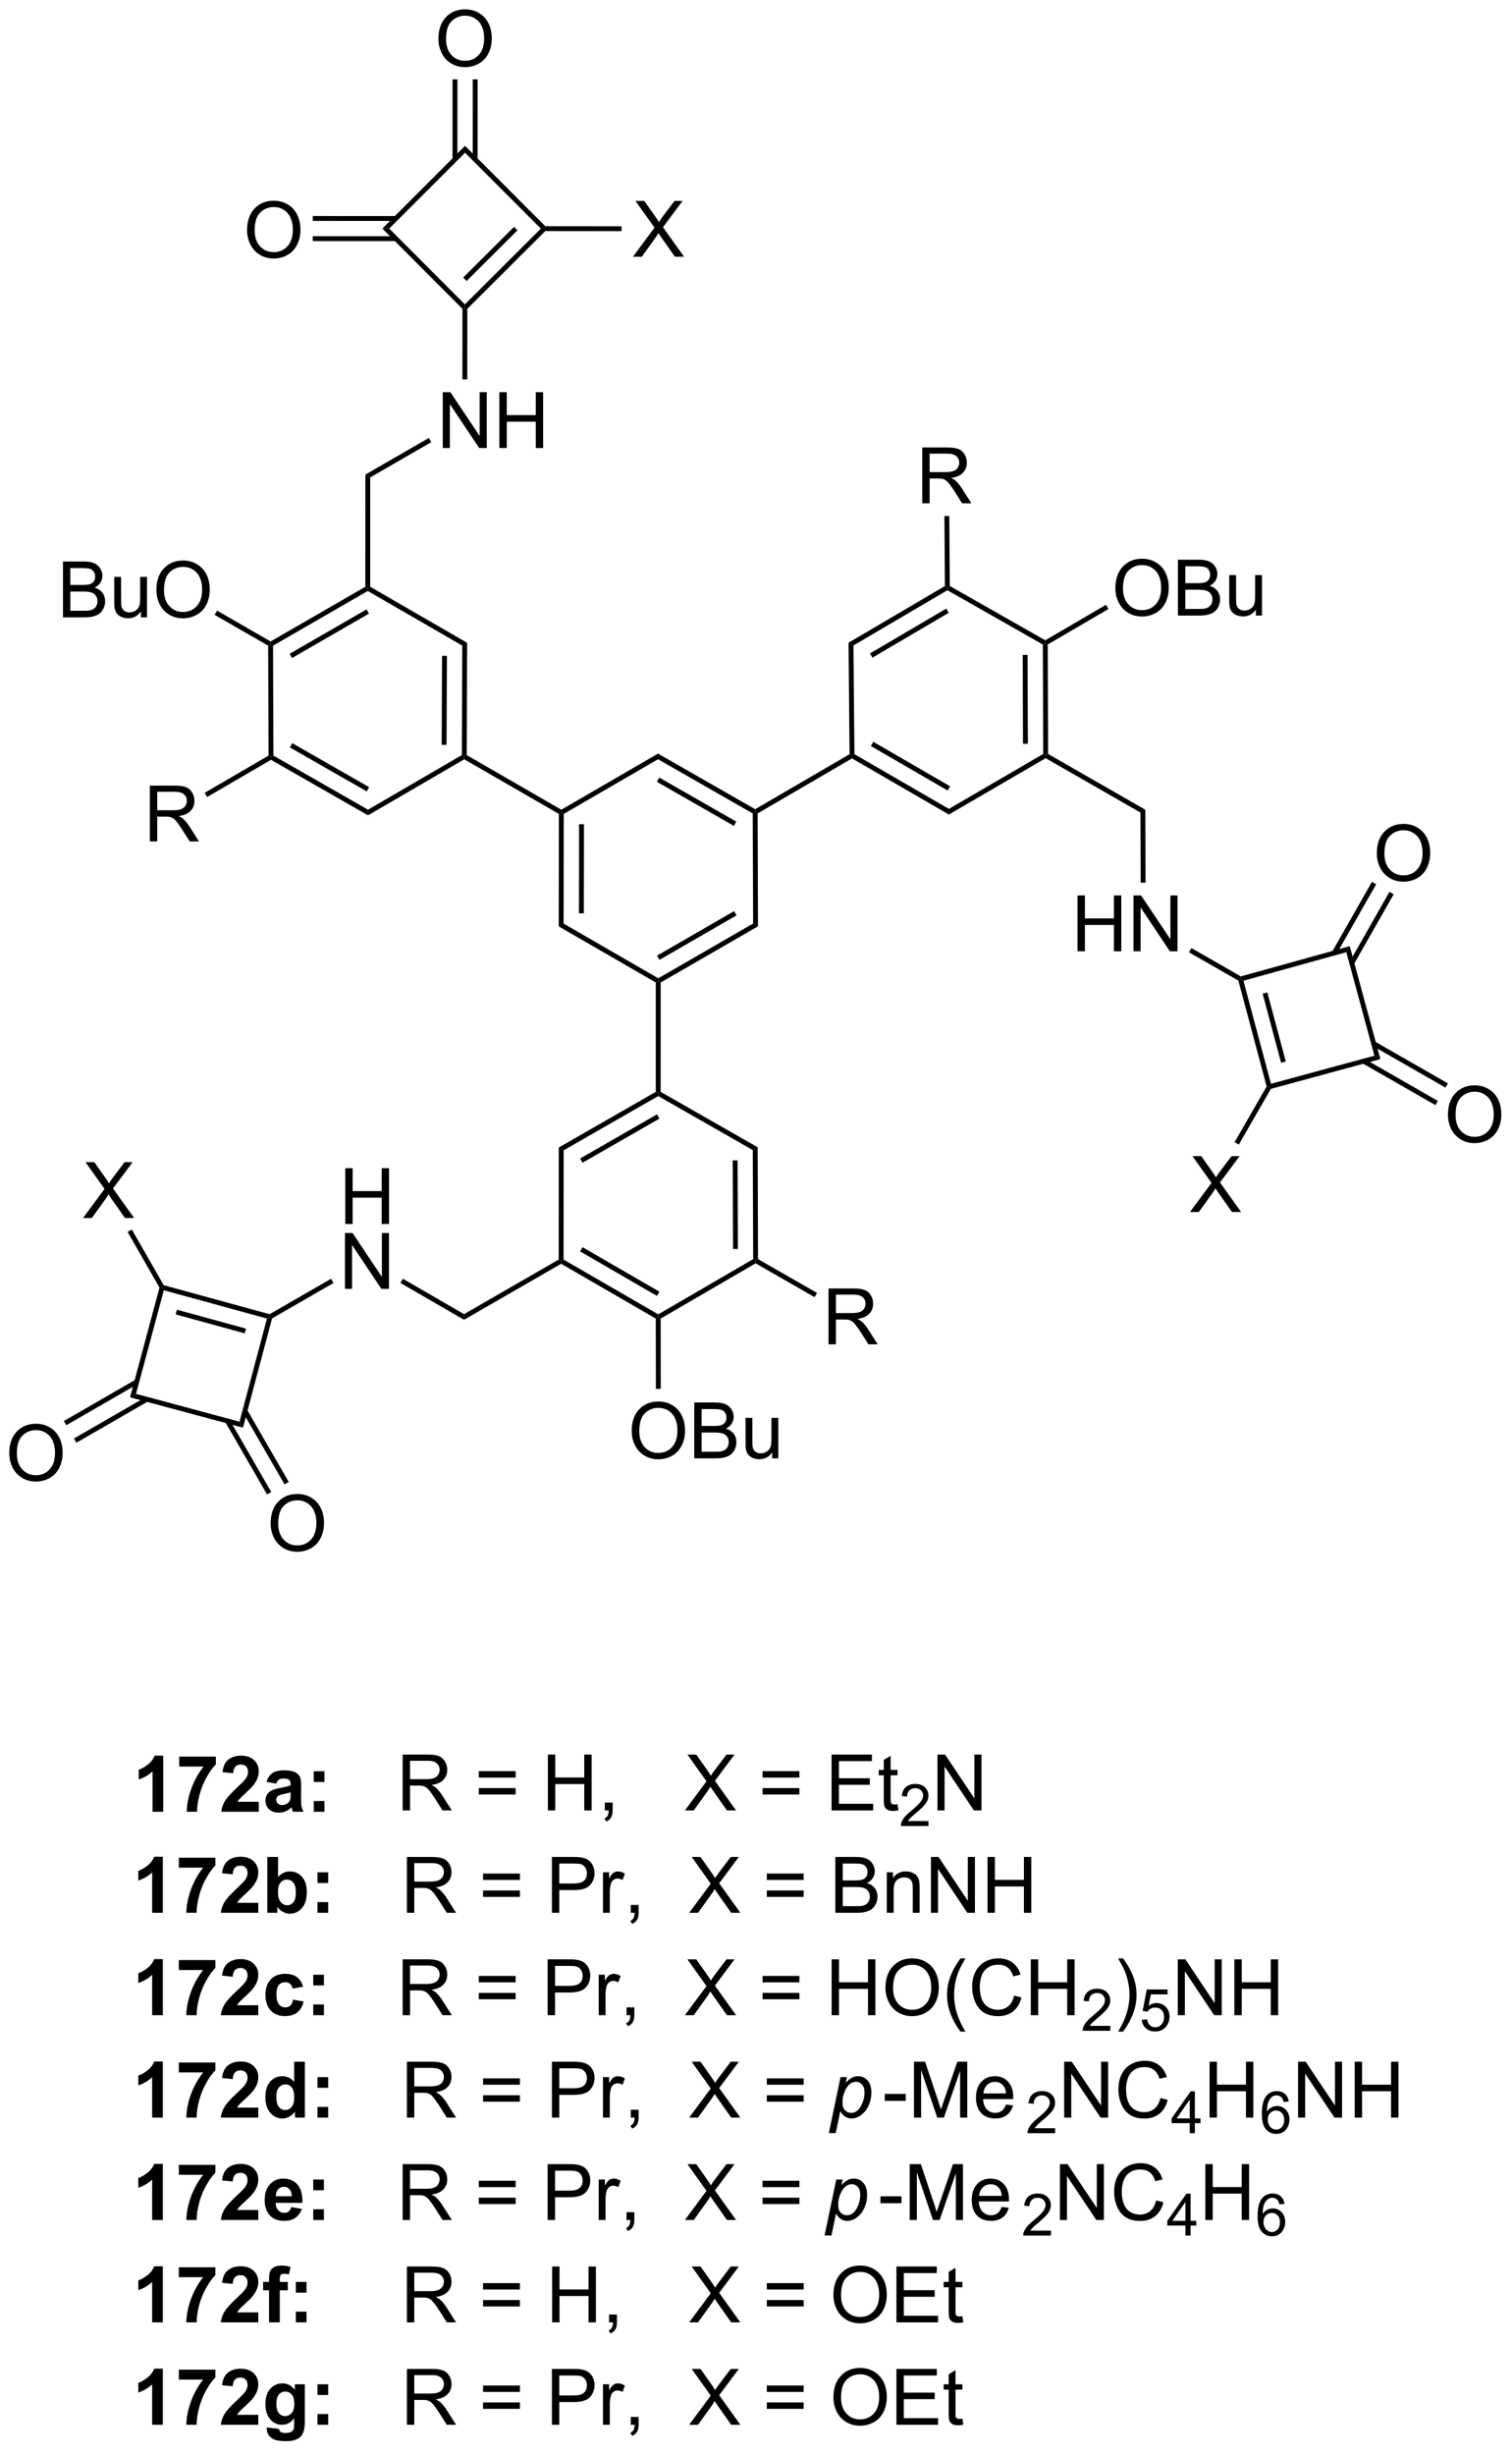 <?xml version="1.0" encoding="UTF-8"?>
<!DOCTYPE svg PUBLIC '-//W3C//DTD SVG 1.0//EN'
          'http://www.w3.org/TR/2001/REC-SVG-20010904/DTD/svg10.dtd'>
<svg stroke-dasharray="none" shape-rendering="auto" xmlns="http://www.w3.org/2000/svg" font-family="'Dialog'" text-rendering="auto" width="90" fill-opacity="1" color-interpolation="auto" color-rendering="auto" preserveAspectRatio="xMidYMid meet" font-size="12px" viewBox="0 0 90 146" fill="black" xmlns:xlink="http://www.w3.org/1999/xlink" stroke="black" image-rendering="auto" stroke-miterlimit="10" stroke-linecap="square" stroke-linejoin="miter" font-style="normal" stroke-width="1" height="146" stroke-dashoffset="0" font-weight="normal" stroke-opacity="1"
><!--Generated by the Batik Graphics2D SVG Generator--><defs id="genericDefs"
  /><g
  ><defs id="defs1"
    ><clipPath clipPathUnits="userSpaceOnUse" id="clipPath1"
      ><path d="M1.045 1.611 L160.548 1.611 L160.548 260.121 L1.045 260.121 L1.045 1.611 Z"
      /></clipPath
      ><clipPath clipPathUnits="userSpaceOnUse" id="clipPath2"
      ><path d="M31.673 21.09 L31.673 272.413 L186.741 272.413 L186.741 21.09 Z"
      /></clipPath
    ></defs
    ><g transform="scale(0.564,0.564) translate(-1.045,-1.611) matrix(1.029,0,0,1.029,-31.534,-20.082)"
    ><path d="M48.404 206.756 L47.308 206.756 L47.308 202.618 Q46.706 203.18 45.888 203.451 L45.888 202.453 Q46.318 202.313 46.821 201.922 Q47.326 201.529 47.513 201.006 L48.404 201.006 L48.404 206.756 ZM50.046 202.125 L50.046 201.107 L53.799 201.107 L53.799 201.904 Q53.335 202.36 52.853 203.216 Q52.374 204.071 52.121 205.034 Q51.869 205.998 51.874 206.756 L50.814 206.756 Q50.843 205.568 51.304 204.334 Q51.767 203.099 52.541 202.125 L50.046 202.125 ZM58.201 205.735 L58.201 206.756 L54.355 206.756 Q54.417 206.178 54.73 205.659 Q55.042 205.141 55.964 204.287 Q56.706 203.594 56.873 203.349 Q57.099 203.008 57.099 202.678 Q57.099 202.31 56.901 202.112 Q56.706 201.915 56.357 201.915 Q56.013 201.915 55.81 202.123 Q55.607 202.328 55.576 202.81 L54.482 202.701 Q54.581 201.795 55.097 201.401 Q55.612 201.006 56.386 201.006 Q57.232 201.006 57.717 201.464 Q58.201 201.92 58.201 202.599 Q58.201 202.985 58.063 203.336 Q57.925 203.685 57.623 204.068 Q57.425 204.321 56.904 204.797 Q56.386 205.274 56.245 205.43 Q56.107 205.586 56.021 205.735 L58.201 205.735 ZM59.999 203.873 L59.002 203.693 Q59.171 203.091 59.58 202.803 Q59.991 202.513 60.799 202.513 Q61.533 202.513 61.892 202.688 Q62.252 202.86 62.398 203.128 Q62.546 203.396 62.546 204.11 L62.533 205.391 Q62.533 205.938 62.585 206.198 Q62.64 206.459 62.783 206.756 L61.697 206.756 Q61.655 206.646 61.593 206.43 Q61.564 206.334 61.554 206.303 Q61.273 206.576 60.952 206.714 Q60.632 206.849 60.267 206.849 Q59.627 206.849 59.257 206.503 Q58.89 206.154 58.89 205.623 Q58.89 205.271 59.056 204.995 Q59.226 204.719 59.528 204.573 Q59.83 204.428 60.4 204.318 Q61.171 204.172 61.468 204.047 L61.468 203.938 Q61.468 203.623 61.312 203.487 Q61.155 203.352 60.72 203.352 Q60.429 203.352 60.265 203.469 Q60.101 203.584 59.999 203.873 ZM61.468 204.763 Q61.257 204.834 60.799 204.933 Q60.343 205.029 60.202 205.123 Q59.986 205.274 59.986 205.508 Q59.986 205.74 60.158 205.909 Q60.33 206.076 60.595 206.076 Q60.892 206.076 61.163 205.881 Q61.361 205.732 61.424 205.516 Q61.468 205.375 61.468 204.982 L61.468 204.763 ZM63.839 203.703 L63.839 202.607 L64.935 202.607 L64.935 203.703 L63.839 203.703 ZM63.839 206.756 L63.839 205.657 L64.935 205.657 L64.935 206.756 L63.839 206.756 Z" stroke="none" clip-path="url(#clipPath2)"
    /></g
    ><g transform="matrix(0.58,0,0,0.58,-18.382,-12.241)"
    ><path d="M73.015 206.756 L73.015 201.029 L75.554 201.029 Q76.319 201.029 76.718 201.183 Q77.116 201.336 77.353 201.727 Q77.593 202.118 77.593 202.591 Q77.593 203.201 77.197 203.62 Q76.804 204.037 75.978 204.149 Q76.28 204.295 76.437 204.435 Q76.767 204.74 77.064 205.196 L78.062 206.756 L77.108 206.756 L76.351 205.563 Q76.017 205.047 75.801 204.774 Q75.588 204.5 75.418 204.391 Q75.249 204.282 75.072 204.24 Q74.944 204.211 74.65 204.211 L73.772 204.211 L73.772 206.756 L73.015 206.756 ZM73.772 203.555 L75.4 203.555 Q75.921 203.555 76.213 203.448 Q76.507 203.341 76.658 203.105 Q76.812 202.868 76.812 202.591 Q76.812 202.185 76.515 201.925 Q76.22 201.662 75.585 201.662 L73.772 201.662 L73.772 203.555 ZM84.611 203.388 L80.83 203.388 L80.83 202.732 L84.611 202.732 L84.611 203.388 ZM84.611 205.125 L80.83 205.125 L80.83 204.469 L84.611 204.469 L84.611 205.125 ZM87.92 206.756 L87.92 201.029 L88.677 201.029 L88.677 203.381 L91.654 203.381 L91.654 201.029 L92.412 201.029 L92.412 206.756 L91.654 206.756 L91.654 204.055 L88.677 204.055 L88.677 206.756 L87.92 206.756 ZM93.767 206.756 L93.767 205.953 L94.569 205.953 L94.569 206.756 Q94.569 207.198 94.413 207.469 Q94.257 207.74 93.916 207.888 L93.72 207.589 Q93.944 207.49 94.049 207.3 Q94.155 207.112 94.166 206.756 L93.767 206.756 ZM101.983 206.756 L104.197 203.771 L102.244 201.029 L103.147 201.029 L104.187 202.498 Q104.51 202.953 104.647 203.201 Q104.838 202.888 105.101 202.547 L106.252 201.029 L107.077 201.029 L105.064 203.727 L107.233 206.756 L106.296 206.756 L104.853 204.711 Q104.733 204.537 104.603 204.328 Q104.413 204.641 104.33 204.758 L102.892 206.756 L101.983 206.756 ZM113.732 203.388 L109.951 203.388 L109.951 202.732 L113.732 202.732 L113.732 203.388 ZM113.732 205.125 L109.951 205.125 L109.951 204.469 L113.732 204.469 L113.732 205.125 ZM117.033 206.756 L117.033 201.029 L121.174 201.029 L121.174 201.703 L117.791 201.703 L117.791 203.459 L120.96 203.459 L120.96 204.131 L117.791 204.131 L117.791 206.078 L121.306 206.078 L121.306 206.756 L117.033 206.756 ZM123.799 206.125 L123.9 206.748 Q123.603 206.81 123.369 206.81 Q122.986 206.81 122.775 206.69 Q122.564 206.568 122.478 206.37 Q122.392 206.172 122.392 205.54 L122.392 203.154 L121.877 203.154 L121.877 202.607 L122.392 202.607 L122.392 201.578 L123.093 201.157 L123.093 202.607 L123.799 202.607 L123.799 203.154 L123.093 203.154 L123.093 205.578 Q123.093 205.881 123.129 205.966 Q123.166 206.053 123.249 206.105 Q123.335 206.154 123.491 206.154 Q123.608 206.154 123.799 206.125 Z" stroke="none" clip-path="url(#clipPath2)"
    /></g
    ><g transform="matrix(0.58,0,0,0.58,-18.382,-12.241)"
    ><path d="M126.98 207.848 L126.98 208.356 L124.14 208.356 Q124.135 208.164 124.203 207.988 Q124.31 207.699 124.549 207.418 Q124.789 207.137 125.24 206.768 Q125.939 206.194 126.185 205.858 Q126.431 205.522 126.431 205.223 Q126.431 204.91 126.207 204.695 Q125.984 204.479 125.623 204.479 Q125.242 204.479 125.013 204.707 Q124.785 204.936 124.783 205.34 L124.24 205.285 Q124.297 204.678 124.66 204.362 Q125.023 204.043 125.635 204.043 Q126.254 204.043 126.613 204.387 Q126.974 204.729 126.974 205.234 Q126.974 205.492 126.869 205.742 Q126.763 205.99 126.517 206.266 Q126.273 206.541 125.705 207.022 Q125.23 207.42 125.095 207.563 Q124.961 207.705 124.873 207.848 L126.98 207.848 Z" stroke="none" clip-path="url(#clipPath2)"
    /></g
    ><g transform="matrix(0.58,0,0,0.58,-18.382,-12.241)"
    ><path d="M127.905 206.756 L127.905 201.029 L128.684 201.029 L131.691 205.524 L131.691 201.029 L132.418 201.029 L132.418 206.756 L131.639 206.756 L128.631 202.256 L128.631 206.756 L127.905 206.756 Z" stroke="none" clip-path="url(#clipPath2)"
    /></g
    ><g transform="matrix(0.58,0,0,0.58,-18.382,-12.241)"
    ><path d="M48.404 217.256 L47.308 217.256 L47.308 213.118 Q46.706 213.68 45.888 213.951 L45.888 212.953 Q46.318 212.813 46.821 212.422 Q47.326 212.029 47.513 211.506 L48.404 211.506 L48.404 217.256 ZM50.046 212.625 L50.046 211.607 L53.799 211.607 L53.799 212.404 Q53.335 212.86 52.853 213.716 Q52.374 214.571 52.121 215.534 Q51.869 216.498 51.874 217.256 L50.814 217.256 Q50.843 216.068 51.304 214.834 Q51.767 213.599 52.541 212.625 L50.046 212.625 ZM58.201 216.235 L58.201 217.256 L54.355 217.256 Q54.417 216.678 54.73 216.159 Q55.042 215.641 55.964 214.787 Q56.706 214.094 56.873 213.849 Q57.099 213.508 57.099 213.178 Q57.099 212.81 56.901 212.612 Q56.706 212.415 56.357 212.415 Q56.013 212.415 55.81 212.623 Q55.607 212.828 55.576 213.31 L54.482 213.201 Q54.581 212.295 55.097 211.901 Q55.612 211.506 56.386 211.506 Q57.232 211.506 57.717 211.964 Q58.201 212.42 58.201 213.099 Q58.201 213.485 58.063 213.836 Q57.925 214.185 57.623 214.568 Q57.425 214.821 56.904 215.297 Q56.386 215.774 56.245 215.93 Q56.107 216.086 56.021 216.235 L58.201 216.235 ZM59.132 217.256 L59.132 211.529 L60.228 211.529 L60.228 213.591 Q60.736 213.013 61.431 213.013 Q62.189 213.013 62.684 213.563 Q63.181 214.11 63.181 215.138 Q63.181 216.201 62.676 216.776 Q62.171 217.349 61.447 217.349 Q61.093 217.349 60.746 217.172 Q60.4 216.993 60.15 216.646 L60.15 217.256 L59.132 217.256 ZM60.22 215.091 Q60.22 215.735 60.424 216.045 Q60.71 216.482 61.181 216.482 Q61.546 216.482 61.801 216.172 Q62.056 215.86 62.056 215.193 Q62.056 214.482 61.799 214.167 Q61.541 213.852 61.14 213.852 Q60.744 213.852 60.481 214.159 Q60.22 214.466 60.22 215.091 ZM64.276 214.203 L64.276 213.107 L65.373 213.107 L65.373 214.203 L64.276 214.203 ZM64.276 217.256 L64.276 216.157 L65.373 216.157 L65.373 217.256 L64.276 217.256 Z" stroke="none" clip-path="url(#clipPath2)"
    /></g
    ><g transform="matrix(0.58,0,0,0.58,-18.382,-12.241)"
    ><path d="M73.452 217.256 L73.452 211.529 L75.991 211.529 Q76.757 211.529 77.155 211.683 Q77.554 211.836 77.791 212.227 Q78.03 212.618 78.03 213.091 Q78.03 213.701 77.635 214.12 Q77.241 214.537 76.416 214.649 Q76.718 214.795 76.874 214.935 Q77.205 215.24 77.502 215.696 L78.499 217.256 L77.546 217.256 L76.788 216.063 Q76.455 215.547 76.239 215.274 Q76.025 215 75.856 214.891 Q75.687 214.782 75.51 214.74 Q75.382 214.711 75.088 214.711 L74.21 214.711 L74.21 217.256 L73.452 217.256 ZM74.21 214.055 L75.838 214.055 Q76.358 214.055 76.65 213.948 Q76.944 213.841 77.095 213.605 Q77.249 213.368 77.249 213.091 Q77.249 212.685 76.952 212.425 Q76.658 212.162 76.022 212.162 L74.21 212.162 L74.21 214.055 ZM85.049 213.888 L81.267 213.888 L81.267 213.232 L85.049 213.232 L85.049 213.888 ZM85.049 215.625 L81.267 215.625 L81.267 214.969 L85.049 214.969 L85.049 215.625 ZM88.334 217.256 L88.334 211.529 L90.495 211.529 Q91.066 211.529 91.365 211.584 Q91.787 211.654 92.071 211.852 Q92.357 212.047 92.532 212.404 Q92.706 212.758 92.706 213.185 Q92.706 213.915 92.24 214.422 Q91.776 214.928 90.56 214.928 L89.091 214.928 L89.091 217.256 L88.334 217.256 ZM89.091 214.25 L90.573 214.25 Q91.308 214.25 91.615 213.977 Q91.925 213.703 91.925 213.209 Q91.925 212.849 91.743 212.594 Q91.56 212.336 91.263 212.256 Q91.073 212.203 90.558 212.203 L89.091 212.203 L89.091 214.25 ZM93.573 217.256 L93.573 213.107 L94.206 213.107 L94.206 213.735 Q94.448 213.295 94.651 213.154 Q94.857 213.013 95.105 213.013 Q95.459 213.013 95.826 213.24 L95.584 213.891 Q95.326 213.74 95.068 213.74 Q94.839 213.74 94.654 213.878 Q94.472 214.016 94.394 214.263 Q94.276 214.638 94.276 215.084 L94.276 217.256 L93.573 217.256 ZM96.427 217.256 L96.427 216.453 L97.23 216.453 L97.23 217.256 Q97.23 217.698 97.073 217.969 Q96.917 218.24 96.576 218.388 L96.381 218.089 Q96.605 217.99 96.709 217.8 Q96.816 217.612 96.826 217.256 L96.427 217.256 ZM102.421 217.256 L104.635 214.271 L102.681 211.529 L103.585 211.529 L104.624 212.998 Q104.947 213.453 105.085 213.701 Q105.275 213.388 105.538 213.047 L106.689 211.529 L107.515 211.529 L105.502 214.227 L107.671 217.256 L106.733 217.256 L105.291 215.211 Q105.171 215.037 105.041 214.828 Q104.851 215.141 104.767 215.258 L103.33 217.256 L102.421 217.256 ZM114.17 213.888 L110.388 213.888 L110.388 213.232 L114.17 213.232 L114.17 213.888 ZM114.17 215.625 L110.388 215.625 L110.388 214.969 L114.17 214.969 L114.17 215.625 ZM117.424 217.256 L117.424 211.529 L119.572 211.529 Q120.228 211.529 120.624 211.703 Q121.022 211.875 121.246 212.237 Q121.47 212.599 121.47 212.993 Q121.47 213.36 121.27 213.685 Q121.072 214.008 120.671 214.209 Q121.189 214.36 121.468 214.727 Q121.749 215.094 121.749 215.594 Q121.749 215.998 121.577 216.344 Q121.408 216.688 121.158 216.875 Q120.908 217.063 120.53 217.159 Q120.155 217.256 119.608 217.256 L117.424 217.256 ZM118.181 213.935 L119.421 213.935 Q119.924 213.935 120.142 213.868 Q120.431 213.782 120.577 213.584 Q120.726 213.383 120.726 213.084 Q120.726 212.797 120.588 212.581 Q120.452 212.365 120.197 212.284 Q119.944 212.203 119.327 212.203 L118.181 212.203 L118.181 213.935 ZM118.181 216.578 L119.608 216.578 Q119.976 216.578 120.124 216.553 Q120.385 216.506 120.559 216.396 Q120.736 216.287 120.848 216.078 Q120.963 215.868 120.963 215.594 Q120.963 215.274 120.799 215.04 Q120.635 214.803 120.343 214.706 Q120.054 214.61 119.507 214.61 L118.181 214.61 L118.181 216.578 ZM122.702 217.256 L122.702 213.107 L123.335 213.107 L123.335 213.696 Q123.791 213.013 124.655 213.013 Q125.03 213.013 125.343 213.149 Q125.658 213.282 125.814 213.5 Q125.97 213.719 126.033 214.021 Q126.072 214.216 126.072 214.703 L126.072 217.256 L125.369 217.256 L125.369 214.732 Q125.369 214.303 125.285 214.089 Q125.205 213.875 124.996 213.75 Q124.788 213.623 124.507 213.623 Q124.056 213.623 123.731 213.909 Q123.405 214.193 123.405 214.99 L123.405 217.256 L122.702 217.256 ZM127.232 217.256 L127.232 211.529 L128.011 211.529 L131.019 216.024 L131.019 211.529 L131.745 211.529 L131.745 217.256 L130.966 217.256 L127.959 212.756 L127.959 217.256 L127.232 217.256 ZM133.041 217.256 L133.041 211.529 L133.798 211.529 L133.798 213.881 L136.775 213.881 L136.775 211.529 L137.533 211.529 L137.533 217.256 L136.775 217.256 L136.775 214.555 L133.798 214.555 L133.798 217.256 L133.041 217.256 Z" stroke="none" clip-path="url(#clipPath2)"
    /></g
    ><g transform="matrix(0.58,0,0,0.58,-18.382,-12.241)"
    ><path d="M48.404 227.756 L47.308 227.756 L47.308 223.618 Q46.706 224.18 45.888 224.451 L45.888 223.453 Q46.318 223.313 46.821 222.922 Q47.326 222.529 47.513 222.006 L48.404 222.006 L48.404 227.756 ZM50.046 223.125 L50.046 222.107 L53.799 222.107 L53.799 222.904 Q53.335 223.36 52.853 224.216 Q52.374 225.071 52.121 226.034 Q51.869 226.998 51.874 227.756 L50.814 227.756 Q50.843 226.568 51.304 225.334 Q51.767 224.099 52.541 223.125 L50.046 223.125 ZM58.201 226.735 L58.201 227.756 L54.355 227.756 Q54.417 227.178 54.73 226.659 Q55.042 226.141 55.964 225.287 Q56.706 224.594 56.873 224.349 Q57.099 224.008 57.099 223.678 Q57.099 223.31 56.901 223.112 Q56.706 222.915 56.357 222.915 Q56.013 222.915 55.81 223.123 Q55.607 223.328 55.576 223.81 L54.482 223.701 Q54.581 222.795 55.097 222.401 Q55.612 222.006 56.386 222.006 Q57.232 222.006 57.717 222.464 Q58.201 222.92 58.201 223.599 Q58.201 223.985 58.063 224.336 Q57.925 224.685 57.623 225.068 Q57.425 225.321 56.904 225.797 Q56.386 226.274 56.245 226.43 Q56.107 226.586 56.021 226.735 L58.201 226.735 ZM62.796 224.834 L61.713 225.029 Q61.658 224.703 61.465 224.54 Q61.273 224.375 60.963 224.375 Q60.554 224.375 60.309 224.659 Q60.064 224.943 60.064 225.607 Q60.064 226.344 60.312 226.649 Q60.562 226.953 60.978 226.953 Q61.291 226.953 61.489 226.776 Q61.689 226.599 61.773 226.165 L62.851 226.349 Q62.681 227.091 62.205 227.472 Q61.728 227.849 60.929 227.849 Q60.017 227.849 59.476 227.276 Q58.937 226.701 58.937 225.685 Q58.937 224.657 59.478 224.086 Q60.023 223.513 60.947 223.513 Q61.705 223.513 62.153 223.839 Q62.601 224.165 62.796 224.834 ZM63.839 224.703 L63.839 223.607 L64.935 223.607 L64.935 224.703 L63.839 224.703 ZM63.839 227.756 L63.839 226.657 L64.935 226.657 L64.935 227.756 L63.839 227.756 Z" stroke="none" clip-path="url(#clipPath2)"
    /></g
    ><g transform="matrix(0.58,0,0,0.58,-18.382,-12.241)"
    ><path d="M73.015 227.756 L73.015 222.029 L75.554 222.029 Q76.319 222.029 76.718 222.183 Q77.116 222.336 77.353 222.727 Q77.593 223.118 77.593 223.591 Q77.593 224.201 77.197 224.62 Q76.804 225.037 75.978 225.149 Q76.28 225.295 76.437 225.435 Q76.767 225.74 77.064 226.196 L78.062 227.756 L77.108 227.756 L76.351 226.563 Q76.017 226.047 75.801 225.774 Q75.588 225.5 75.418 225.391 Q75.249 225.282 75.072 225.24 Q74.944 225.211 74.65 225.211 L73.772 225.211 L73.772 227.756 L73.015 227.756 ZM73.772 224.555 L75.4 224.555 Q75.921 224.555 76.213 224.448 Q76.507 224.341 76.658 224.105 Q76.812 223.868 76.812 223.591 Q76.812 223.185 76.515 222.925 Q76.22 222.662 75.585 222.662 L73.772 222.662 L73.772 224.555 ZM84.611 224.388 L80.83 224.388 L80.83 223.732 L84.611 223.732 L84.611 224.388 ZM84.611 226.125 L80.83 226.125 L80.83 225.469 L84.611 225.469 L84.611 226.125 ZM87.896 227.756 L87.896 222.029 L90.058 222.029 Q90.628 222.029 90.927 222.084 Q91.349 222.154 91.633 222.352 Q91.92 222.547 92.094 222.904 Q92.269 223.258 92.269 223.685 Q92.269 224.415 91.802 224.922 Q91.339 225.428 90.123 225.428 L88.654 225.428 L88.654 227.756 L87.896 227.756 ZM88.654 224.75 L90.136 224.75 Q90.87 224.75 91.177 224.477 Q91.487 224.203 91.487 223.709 Q91.487 223.349 91.305 223.094 Q91.123 222.836 90.826 222.756 Q90.636 222.703 90.12 222.703 L88.654 222.703 L88.654 224.75 ZM93.136 227.756 L93.136 223.607 L93.769 223.607 L93.769 224.235 Q94.011 223.795 94.214 223.654 Q94.42 223.513 94.667 223.513 Q95.021 223.513 95.388 223.74 L95.146 224.391 Q94.888 224.24 94.631 224.24 Q94.401 224.24 94.216 224.378 Q94.034 224.516 93.956 224.763 Q93.839 225.138 93.839 225.584 L93.839 227.756 L93.136 227.756 ZM95.99 227.756 L95.99 226.953 L96.792 226.953 L96.792 227.756 Q96.792 228.198 96.636 228.469 Q96.48 228.74 96.138 228.888 L95.943 228.589 Q96.167 228.49 96.271 228.3 Q96.378 228.112 96.388 227.756 L95.99 227.756 ZM101.983 227.756 L104.197 224.771 L102.244 222.029 L103.147 222.029 L104.187 223.498 Q104.51 223.953 104.647 224.201 Q104.838 223.888 105.101 223.547 L106.252 222.029 L107.077 222.029 L105.064 224.727 L107.233 227.756 L106.296 227.756 L104.853 225.711 Q104.733 225.537 104.603 225.328 Q104.413 225.641 104.33 225.758 L102.892 227.756 L101.983 227.756 ZM113.732 224.388 L109.951 224.388 L109.951 223.732 L113.732 223.732 L113.732 224.388 ZM113.732 226.125 L109.951 226.125 L109.951 225.469 L113.732 225.469 L113.732 226.125 ZM117.041 227.756 L117.041 222.029 L117.799 222.029 L117.799 224.381 L120.775 224.381 L120.775 222.029 L121.533 222.029 L121.533 227.756 L120.775 227.756 L120.775 225.055 L117.799 225.055 L117.799 227.756 L117.041 227.756 ZM122.566 224.966 Q122.566 223.54 123.331 222.735 Q124.097 221.928 125.308 221.928 Q126.099 221.928 126.735 222.308 Q127.373 222.685 127.706 223.362 Q128.042 224.04 128.042 224.899 Q128.042 225.771 127.691 226.459 Q127.339 227.146 126.693 227.5 Q126.05 227.855 125.302 227.855 Q124.495 227.855 123.857 227.464 Q123.222 227.071 122.894 226.396 Q122.566 225.719 122.566 224.966 ZM123.347 224.977 Q123.347 226.013 123.901 226.61 Q124.459 227.203 125.3 227.203 Q126.154 227.203 126.706 226.602 Q127.261 226 127.261 224.896 Q127.261 224.196 127.024 223.675 Q126.787 223.154 126.331 222.868 Q125.878 222.578 125.31 222.578 Q124.506 222.578 123.925 223.133 Q123.347 223.685 123.347 224.977 ZM130.273 229.44 Q129.689 228.706 129.286 227.722 Q128.885 226.735 128.885 225.68 Q128.885 224.75 129.186 223.899 Q129.538 222.912 130.273 221.93 L130.775 221.93 Q130.304 222.743 130.15 223.091 Q129.913 223.631 129.775 224.216 Q129.608 224.946 129.608 225.685 Q129.608 227.563 130.775 229.44 L130.273 229.44 ZM135.767 225.748 L136.525 225.938 Q136.288 226.873 135.668 227.365 Q135.048 227.855 134.155 227.855 Q133.228 227.855 132.648 227.477 Q132.069 227.099 131.765 226.386 Q131.463 225.67 131.463 224.849 Q131.463 223.953 131.804 223.29 Q132.148 222.623 132.778 222.276 Q133.408 221.93 134.166 221.93 Q135.025 221.93 135.611 222.368 Q136.197 222.805 136.429 223.599 L135.681 223.774 Q135.483 223.149 135.103 222.865 Q134.726 222.578 134.15 222.578 Q133.491 222.578 133.046 222.896 Q132.603 223.211 132.423 223.745 Q132.244 224.279 132.244 224.844 Q132.244 225.576 132.457 226.12 Q132.671 226.665 133.119 226.935 Q133.569 227.203 134.093 227.203 Q134.728 227.203 135.168 226.836 Q135.611 226.469 135.767 225.748 ZM137.482 227.756 L137.482 222.029 L138.24 222.029 L138.24 224.381 L141.216 224.381 L141.216 222.029 L141.974 222.029 L141.974 227.756 L141.216 227.756 L141.216 225.055 L138.24 225.055 L138.24 227.756 L137.482 227.756 Z" stroke="none" clip-path="url(#clipPath2)"
    /></g
    ><g transform="matrix(0.58,0,0,0.58,-18.382,-12.241)"
    ><path d="M145.64 228.848 L145.64 229.356 L142.8 229.356 Q142.795 229.164 142.863 228.988 Q142.97 228.699 143.209 228.418 Q143.449 228.137 143.9 227.768 Q144.599 227.194 144.845 226.858 Q145.092 226.522 145.092 226.223 Q145.092 225.91 144.867 225.695 Q144.644 225.479 144.283 225.479 Q143.902 225.479 143.674 225.707 Q143.445 225.936 143.443 226.34 L142.9 226.285 Q142.957 225.678 143.32 225.362 Q143.683 225.043 144.295 225.043 Q144.914 225.043 145.273 225.387 Q145.635 225.729 145.635 226.234 Q145.635 226.492 145.529 226.742 Q145.424 226.99 145.178 227.266 Q144.933 227.541 144.365 228.022 Q143.89 228.42 143.756 228.563 Q143.621 228.705 143.533 228.848 L145.64 228.848 Z" stroke="none" clip-path="url(#clipPath2)"
    /></g
    ><g transform="matrix(0.58,0,0,0.58,-18.382,-12.241)"
    ><path d="M146.945 229.44 L146.44 229.44 Q147.609 227.563 147.609 225.685 Q147.609 224.951 147.44 224.227 Q147.307 223.641 147.07 223.102 Q146.917 222.75 146.44 221.93 L146.945 221.93 Q147.68 222.912 148.031 223.899 Q148.331 224.75 148.331 225.68 Q148.331 226.735 147.927 227.722 Q147.524 228.706 146.945 229.44 Z" stroke="none" clip-path="url(#clipPath2)"
    /></g
    ><g transform="matrix(0.58,0,0,0.58,-18.382,-12.241)"
    ><path d="M148.87 228.231 L149.423 228.184 Q149.485 228.588 149.708 228.791 Q149.932 228.994 150.249 228.994 Q150.63 228.994 150.893 228.707 Q151.157 228.42 151.157 227.945 Q151.157 227.494 150.903 227.234 Q150.651 226.973 150.241 226.973 Q149.985 226.973 149.78 227.09 Q149.575 227.205 149.458 227.389 L148.964 227.324 L149.38 225.119 L151.514 225.119 L151.514 225.623 L149.801 225.623 L149.569 226.778 Q149.956 226.508 150.381 226.508 Q150.944 226.508 151.331 226.899 Q151.718 227.287 151.718 227.899 Q151.718 228.483 151.378 228.906 Q150.964 229.43 150.249 229.43 Q149.663 229.43 149.292 229.102 Q148.923 228.772 148.87 228.231 Z" stroke="none" clip-path="url(#clipPath2)"
    /></g
    ><g transform="matrix(0.58,0,0,0.58,-18.382,-12.241)"
    ><path d="M152.566 227.756 L152.566 222.029 L153.345 222.029 L156.352 226.524 L156.352 222.029 L157.079 222.029 L157.079 227.756 L156.3 227.756 L153.293 223.256 L153.293 227.756 L152.566 227.756 ZM158.375 227.756 L158.375 222.029 L159.132 222.029 L159.132 224.381 L162.109 224.381 L162.109 222.029 L162.867 222.029 L162.867 227.756 L162.109 227.756 L162.109 225.055 L159.132 225.055 L159.132 227.756 L158.375 227.756 Z" stroke="none" clip-path="url(#clipPath2)"
    /></g
    ><g transform="matrix(0.58,0,0,0.58,-18.382,-12.241)"
    ><path d="M48.404 238.256 L47.308 238.256 L47.308 234.118 Q46.706 234.68 45.888 234.951 L45.888 233.953 Q46.318 233.813 46.821 233.422 Q47.326 233.029 47.513 232.506 L48.404 232.506 L48.404 238.256 ZM50.046 233.625 L50.046 232.607 L53.799 232.607 L53.799 233.404 Q53.335 233.86 52.853 234.716 Q52.374 235.571 52.121 236.534 Q51.869 237.498 51.874 238.256 L50.814 238.256 Q50.843 237.068 51.304 235.834 Q51.767 234.599 52.541 233.625 L50.046 233.625 ZM58.201 237.235 L58.201 238.256 L54.355 238.256 Q54.417 237.678 54.73 237.159 Q55.042 236.641 55.964 235.787 Q56.706 235.094 56.873 234.849 Q57.099 234.508 57.099 234.178 Q57.099 233.81 56.901 233.612 Q56.706 233.415 56.357 233.415 Q56.013 233.415 55.81 233.623 Q55.607 233.828 55.576 234.31 L54.482 234.201 Q54.581 233.295 55.097 232.901 Q55.612 232.506 56.386 232.506 Q57.232 232.506 57.717 232.964 Q58.201 233.42 58.201 234.099 Q58.201 234.485 58.063 234.836 Q57.925 235.185 57.623 235.568 Q57.425 235.821 56.904 236.297 Q56.386 236.774 56.245 236.93 Q56.107 237.086 56.021 237.235 L58.201 237.235 ZM62.983 238.256 L61.963 238.256 L61.963 237.646 Q61.71 238 61.364 238.175 Q61.017 238.349 60.666 238.349 Q59.952 238.349 59.442 237.774 Q58.931 237.196 58.931 236.165 Q58.931 235.11 59.426 234.563 Q59.924 234.013 60.681 234.013 Q61.377 234.013 61.885 234.591 L61.885 232.529 L62.983 232.529 L62.983 238.256 ZM60.054 236.091 Q60.054 236.756 60.236 237.053 Q60.502 237.482 60.978 237.482 Q61.358 237.482 61.624 237.159 Q61.89 236.836 61.89 236.196 Q61.89 235.482 61.632 235.167 Q61.374 234.852 60.97 234.852 Q60.58 234.852 60.317 235.165 Q60.054 235.474 60.054 236.091 ZM64.276 235.203 L64.276 234.107 L65.373 234.107 L65.373 235.203 L64.276 235.203 ZM64.276 238.256 L64.276 237.157 L65.373 237.157 L65.373 238.256 L64.276 238.256 Z" stroke="none" clip-path="url(#clipPath2)"
    /></g
    ><g transform="matrix(0.58,0,0,0.58,-18.382,-12.241)"
    ><path d="M73.452 238.256 L73.452 232.529 L75.991 232.529 Q76.757 232.529 77.155 232.683 Q77.554 232.836 77.791 233.227 Q78.03 233.618 78.03 234.091 Q78.03 234.701 77.635 235.12 Q77.241 235.537 76.416 235.649 Q76.718 235.795 76.874 235.935 Q77.205 236.24 77.502 236.696 L78.499 238.256 L77.546 238.256 L76.788 237.063 Q76.455 236.547 76.239 236.274 Q76.025 236 75.856 235.891 Q75.687 235.782 75.51 235.74 Q75.382 235.711 75.088 235.711 L74.21 235.711 L74.21 238.256 L73.452 238.256 ZM74.21 235.055 L75.838 235.055 Q76.358 235.055 76.65 234.948 Q76.944 234.841 77.095 234.605 Q77.249 234.368 77.249 234.091 Q77.249 233.685 76.952 233.425 Q76.658 233.162 76.022 233.162 L74.21 233.162 L74.21 235.055 ZM85.049 234.888 L81.267 234.888 L81.267 234.232 L85.049 234.232 L85.049 234.888 ZM85.049 236.625 L81.267 236.625 L81.267 235.969 L85.049 235.969 L85.049 236.625 ZM88.334 238.256 L88.334 232.529 L90.495 232.529 Q91.066 232.529 91.365 232.584 Q91.787 232.654 92.071 232.852 Q92.357 233.047 92.532 233.404 Q92.706 233.758 92.706 234.185 Q92.706 234.915 92.24 235.422 Q91.776 235.928 90.56 235.928 L89.091 235.928 L89.091 238.256 L88.334 238.256 ZM89.091 235.25 L90.573 235.25 Q91.308 235.25 91.615 234.977 Q91.925 234.703 91.925 234.209 Q91.925 233.849 91.743 233.594 Q91.56 233.336 91.263 233.256 Q91.073 233.203 90.558 233.203 L89.091 233.203 L89.091 235.25 ZM93.573 238.256 L93.573 234.107 L94.206 234.107 L94.206 234.735 Q94.448 234.295 94.651 234.154 Q94.857 234.013 95.105 234.013 Q95.459 234.013 95.826 234.24 L95.584 234.891 Q95.326 234.74 95.068 234.74 Q94.839 234.74 94.654 234.878 Q94.472 235.016 94.394 235.263 Q94.276 235.638 94.276 236.084 L94.276 238.256 L93.573 238.256 ZM96.427 238.256 L96.427 237.453 L97.23 237.453 L97.23 238.256 Q97.23 238.698 97.073 238.969 Q96.917 239.24 96.576 239.388 L96.381 239.089 Q96.605 238.99 96.709 238.8 Q96.816 238.612 96.826 238.256 L96.427 238.256 ZM102.421 238.256 L104.635 235.271 L102.681 232.529 L103.585 232.529 L104.624 233.998 Q104.947 234.453 105.085 234.701 Q105.275 234.388 105.538 234.047 L106.689 232.529 L107.515 232.529 L105.502 235.227 L107.671 238.256 L106.733 238.256 L105.291 236.211 Q105.171 236.037 105.041 235.828 Q104.851 236.141 104.767 236.258 L103.33 238.256 L102.421 238.256 ZM114.17 234.888 L110.388 234.888 L110.388 234.232 L114.17 234.232 L114.17 234.888 ZM114.17 236.625 L110.388 236.625 L110.388 235.969 L114.17 235.969 L114.17 236.625 Z" stroke="none" clip-path="url(#clipPath2)"
    /></g
    ><g transform="matrix(0.58,0,0,0.58,-18.382,-12.241)"
    ><path d="M116.754 239.847 L117.955 234.107 L118.608 234.107 L118.486 234.685 Q118.851 234.305 119.137 234.159 Q119.424 234.013 119.744 234.013 Q120.338 234.013 120.728 234.446 Q121.119 234.875 121.119 235.68 Q121.119 236.328 120.903 236.862 Q120.689 237.396 120.377 237.722 Q120.064 238.045 119.744 238.198 Q119.424 238.349 119.088 238.349 Q118.343 238.349 117.931 237.591 L117.463 239.847 L116.754 239.847 ZM118.155 236.56 Q118.155 237.024 118.22 237.203 Q118.319 237.459 118.541 237.615 Q118.765 237.771 119.056 237.771 Q119.666 237.771 120.041 237.086 Q120.416 236.399 120.416 235.685 Q120.416 235.157 120.163 234.87 Q119.913 234.584 119.538 234.584 Q119.267 234.584 119.035 234.727 Q118.806 234.868 118.608 235.151 Q118.413 235.435 118.283 235.847 Q118.155 236.256 118.155 236.56 Z" stroke="none" clip-path="url(#clipPath2)"
    /></g
    ><g transform="matrix(0.58,0,0,0.58,-18.382,-12.241)"
    ><path d="M122.49 236.537 L122.49 235.828 L124.649 235.828 L124.649 236.537 L122.49 236.537 ZM125.493 238.256 L125.493 232.529 L126.633 232.529 L127.99 236.584 Q128.177 237.149 128.263 237.43 Q128.36 237.118 128.568 236.513 L129.938 232.529 L130.959 232.529 L130.959 238.256 L130.227 238.256 L130.227 233.461 L128.563 238.256 L127.88 238.256 L126.224 233.381 L126.224 238.256 L125.493 238.256 ZM134.93 236.92 L135.657 237.008 Q135.485 237.646 135.019 237.998 Q134.555 238.349 133.834 238.349 Q132.922 238.349 132.388 237.79 Q131.857 237.227 131.857 236.216 Q131.857 235.17 132.396 234.591 Q132.935 234.013 133.795 234.013 Q134.625 234.013 135.151 234.581 Q135.68 235.146 135.68 236.172 Q135.68 236.235 135.677 236.36 L132.584 236.36 Q132.623 237.045 132.969 237.409 Q133.318 237.771 133.836 237.771 Q134.224 237.771 134.498 237.568 Q134.771 237.365 134.93 236.92 ZM132.623 235.782 L134.938 235.782 Q134.891 235.258 134.672 234.998 Q134.336 234.591 133.802 234.591 Q133.318 234.591 132.987 234.917 Q132.657 235.24 132.623 235.782 Z" stroke="none" clip-path="url(#clipPath2)"
    /></g
    ><g transform="matrix(0.58,0,0,0.58,-18.382,-12.241)"
    ><path d="M139.982 239.348 L139.982 239.856 L137.142 239.856 Q137.136 239.664 137.204 239.488 Q137.312 239.199 137.55 238.918 Q137.79 238.637 138.241 238.268 Q138.94 237.694 139.187 237.358 Q139.433 237.022 139.433 236.723 Q139.433 236.41 139.208 236.195 Q138.985 235.979 138.624 235.979 Q138.243 235.979 138.015 236.207 Q137.786 236.436 137.784 236.84 L137.241 236.785 Q137.298 236.178 137.661 235.862 Q138.024 235.543 138.636 235.543 Q139.255 235.543 139.614 235.887 Q139.976 236.229 139.976 236.734 Q139.976 236.992 139.87 237.242 Q139.765 237.49 139.519 237.766 Q139.274 238.041 138.706 238.522 Q138.232 238.92 138.097 239.063 Q137.962 239.205 137.874 239.348 L139.982 239.348 Z" stroke="none" clip-path="url(#clipPath2)"
    /></g
    ><g transform="matrix(0.58,0,0,0.58,-18.382,-12.241)"
    ><path d="M140.906 238.256 L140.906 232.529 L141.685 232.529 L144.693 237.024 L144.693 232.529 L145.419 232.529 L145.419 238.256 L144.641 238.256 L141.633 233.756 L141.633 238.256 L140.906 238.256 ZM150.777 236.248 L151.535 236.438 Q151.298 237.373 150.678 237.865 Q150.059 238.355 149.165 238.355 Q148.238 238.355 147.658 237.977 Q147.079 237.599 146.775 236.886 Q146.473 236.17 146.473 235.349 Q146.473 234.453 146.814 233.79 Q147.158 233.123 147.788 232.776 Q148.418 232.43 149.176 232.43 Q150.035 232.43 150.621 232.868 Q151.207 233.305 151.439 234.099 L150.691 234.274 Q150.494 233.649 150.113 233.365 Q149.736 233.078 149.16 233.078 Q148.501 233.078 148.056 233.396 Q147.613 233.711 147.434 234.245 Q147.254 234.779 147.254 235.344 Q147.254 236.076 147.468 236.62 Q147.681 237.165 148.129 237.435 Q148.579 237.703 149.103 237.703 Q149.738 237.703 150.178 237.336 Q150.621 236.969 150.777 236.248 Z" stroke="none" clip-path="url(#clipPath2)"
    /></g
    ><g transform="matrix(0.58,0,0,0.58,-18.382,-12.241)"
    ><path d="M153.791 239.856 L153.791 238.826 L151.928 238.826 L151.928 238.344 L153.889 235.561 L154.318 235.561 L154.318 238.344 L154.899 238.344 L154.899 238.826 L154.318 238.826 L154.318 239.856 L153.791 239.856 ZM153.791 238.344 L153.791 236.406 L152.447 238.344 L153.791 238.344 Z" stroke="none" clip-path="url(#clipPath2)"
    /></g
    ><g transform="matrix(0.58,0,0,0.58,-18.382,-12.241)"
    ><path d="M155.829 238.256 L155.829 232.529 L156.587 232.529 L156.587 234.881 L159.564 234.881 L159.564 232.529 L160.321 232.529 L160.321 238.256 L159.564 238.256 L159.564 235.555 L156.587 235.555 L156.587 238.256 L155.829 238.256 Z" stroke="none" clip-path="url(#clipPath2)"
    /></g
    ><g transform="matrix(0.58,0,0,0.58,-18.382,-12.241)"
    ><path d="M163.952 236.612 L163.427 236.653 Q163.357 236.342 163.228 236.201 Q163.015 235.977 162.7 235.977 Q162.448 235.977 162.259 236.117 Q162.009 236.299 161.864 236.649 Q161.722 236.996 161.716 237.641 Q161.907 237.35 162.183 237.209 Q162.458 237.069 162.759 237.069 Q163.286 237.069 163.657 237.457 Q164.028 237.846 164.028 238.461 Q164.028 238.865 163.853 239.213 Q163.679 239.559 163.374 239.744 Q163.069 239.93 162.683 239.93 Q162.024 239.93 161.608 239.445 Q161.192 238.959 161.192 237.846 Q161.192 236.6 161.651 236.035 Q162.054 235.543 162.733 235.543 Q163.239 235.543 163.564 235.828 Q163.888 236.112 163.952 236.612 ZM161.798 238.463 Q161.798 238.737 161.913 238.987 Q162.03 239.234 162.237 239.365 Q162.446 239.494 162.675 239.494 Q163.009 239.494 163.249 239.225 Q163.489 238.955 163.489 238.492 Q163.489 238.047 163.251 237.791 Q163.015 237.535 162.653 237.535 Q162.296 237.535 162.046 237.791 Q161.798 238.047 161.798 238.463 Z" stroke="none" clip-path="url(#clipPath2)"
    /></g
    ><g transform="matrix(0.58,0,0,0.58,-18.382,-12.241)"
    ><path d="M164.912 238.256 L164.912 232.529 L165.691 232.529 L168.699 237.024 L168.699 232.529 L169.425 232.529 L169.425 238.256 L168.647 238.256 L165.639 233.756 L165.639 238.256 L164.912 238.256 ZM170.721 238.256 L170.721 232.529 L171.479 232.529 L171.479 234.881 L174.455 234.881 L174.455 232.529 L175.213 232.529 L175.213 238.256 L174.455 238.256 L174.455 235.555 L171.479 235.555 L171.479 238.256 L170.721 238.256 Z" stroke="none" clip-path="url(#clipPath2)"
    /></g
    ><g transform="matrix(0.58,0,0,0.58,-18.382,-12.241)"
    ><path d="M48.404 248.756 L47.308 248.756 L47.308 244.618 Q46.706 245.18 45.888 245.451 L45.888 244.453 Q46.318 244.313 46.821 243.922 Q47.326 243.529 47.513 243.006 L48.404 243.006 L48.404 248.756 ZM50.046 244.125 L50.046 243.107 L53.799 243.107 L53.799 243.904 Q53.335 244.36 52.853 245.216 Q52.374 246.071 52.121 247.034 Q51.869 247.998 51.874 248.756 L50.814 248.756 Q50.843 247.568 51.304 246.334 Q51.767 245.099 52.541 244.125 L50.046 244.125 ZM58.201 247.735 L58.201 248.756 L54.355 248.756 Q54.417 248.178 54.73 247.659 Q55.042 247.141 55.964 246.287 Q56.706 245.594 56.873 245.349 Q57.099 245.008 57.099 244.678 Q57.099 244.31 56.901 244.112 Q56.706 243.915 56.357 243.915 Q56.013 243.915 55.81 244.123 Q55.607 244.328 55.576 244.81 L54.482 244.701 Q54.581 243.795 55.097 243.401 Q55.612 243.006 56.386 243.006 Q57.232 243.006 57.717 243.464 Q58.201 243.92 58.201 244.599 Q58.201 244.985 58.063 245.336 Q57.925 245.685 57.623 246.068 Q57.425 246.321 56.904 246.797 Q56.386 247.274 56.245 247.43 Q56.107 247.586 56.021 247.735 L58.201 247.735 ZM61.58 247.435 L62.674 247.618 Q62.463 248.219 62.007 248.534 Q61.554 248.849 60.869 248.849 Q59.788 248.849 59.267 248.141 Q58.858 247.576 58.858 246.711 Q58.858 245.68 59.398 245.097 Q59.937 244.513 60.76 244.513 Q61.687 244.513 62.22 245.125 Q62.757 245.735 62.733 246.998 L59.983 246.998 Q59.994 247.485 60.246 247.758 Q60.502 248.029 60.882 248.029 Q61.14 248.029 61.314 247.888 Q61.491 247.748 61.58 247.435 ZM61.642 246.326 Q61.632 245.849 61.398 245.602 Q61.163 245.352 60.827 245.352 Q60.468 245.352 60.233 245.615 Q59.999 245.875 60.002 246.326 L61.642 246.326 ZM63.839 245.703 L63.839 244.607 L64.935 244.607 L64.935 245.703 L63.839 245.703 ZM63.839 248.756 L63.839 247.657 L64.935 247.657 L64.935 248.756 L63.839 248.756 Z" stroke="none" clip-path="url(#clipPath2)"
    /></g
    ><g transform="matrix(0.58,0,0,0.58,-18.382,-12.241)"
    ><path d="M73.015 248.756 L73.015 243.029 L75.554 243.029 Q76.319 243.029 76.718 243.183 Q77.116 243.336 77.353 243.727 Q77.593 244.118 77.593 244.591 Q77.593 245.201 77.197 245.62 Q76.804 246.037 75.978 246.149 Q76.28 246.295 76.437 246.435 Q76.767 246.74 77.064 247.196 L78.062 248.756 L77.108 248.756 L76.351 247.563 Q76.017 247.047 75.801 246.774 Q75.588 246.5 75.418 246.391 Q75.249 246.282 75.072 246.24 Q74.944 246.211 74.65 246.211 L73.772 246.211 L73.772 248.756 L73.015 248.756 ZM73.772 245.555 L75.4 245.555 Q75.921 245.555 76.213 245.448 Q76.507 245.341 76.658 245.105 Q76.812 244.868 76.812 244.591 Q76.812 244.185 76.515 243.925 Q76.22 243.662 75.585 243.662 L73.772 243.662 L73.772 245.555 ZM84.611 245.388 L80.83 245.388 L80.83 244.732 L84.611 244.732 L84.611 245.388 ZM84.611 247.125 L80.83 247.125 L80.83 246.469 L84.611 246.469 L84.611 247.125 ZM87.896 248.756 L87.896 243.029 L90.058 243.029 Q90.628 243.029 90.927 243.084 Q91.349 243.154 91.633 243.352 Q91.92 243.547 92.094 243.904 Q92.269 244.258 92.269 244.685 Q92.269 245.415 91.802 245.922 Q91.339 246.428 90.123 246.428 L88.654 246.428 L88.654 248.756 L87.896 248.756 ZM88.654 245.75 L90.136 245.75 Q90.87 245.75 91.177 245.477 Q91.487 245.203 91.487 244.709 Q91.487 244.349 91.305 244.094 Q91.123 243.836 90.826 243.756 Q90.636 243.703 90.12 243.703 L88.654 243.703 L88.654 245.75 ZM93.136 248.756 L93.136 244.607 L93.769 244.607 L93.769 245.235 Q94.011 244.795 94.214 244.654 Q94.42 244.513 94.667 244.513 Q95.021 244.513 95.388 244.74 L95.146 245.391 Q94.888 245.24 94.631 245.24 Q94.401 245.24 94.216 245.378 Q94.034 245.516 93.956 245.763 Q93.839 246.138 93.839 246.584 L93.839 248.756 L93.136 248.756 ZM95.99 248.756 L95.99 247.953 L96.792 247.953 L96.792 248.756 Q96.792 249.198 96.636 249.469 Q96.48 249.74 96.138 249.888 L95.943 249.589 Q96.167 249.49 96.271 249.3 Q96.378 249.112 96.388 248.756 L95.99 248.756 ZM101.983 248.756 L104.197 245.771 L102.244 243.029 L103.147 243.029 L104.187 244.498 Q104.51 244.953 104.647 245.201 Q104.838 244.888 105.101 244.547 L106.252 243.029 L107.077 243.029 L105.064 245.727 L107.233 248.756 L106.296 248.756 L104.853 246.711 Q104.733 246.537 104.603 246.328 Q104.413 246.641 104.33 246.758 L102.892 248.756 L101.983 248.756 ZM113.732 245.388 L109.951 245.388 L109.951 244.732 L113.732 244.732 L113.732 245.388 ZM113.732 247.125 L109.951 247.125 L109.951 246.469 L113.732 246.469 L113.732 247.125 Z" stroke="none" clip-path="url(#clipPath2)"
    /></g
    ><g transform="matrix(0.58,0,0,0.58,-18.382,-12.241)"
    ><path d="M116.317 250.347 L117.517 244.607 L118.171 244.607 L118.049 245.185 Q118.413 244.805 118.7 244.659 Q118.986 244.513 119.306 244.513 Q119.9 244.513 120.291 244.946 Q120.681 245.375 120.681 246.18 Q120.681 246.828 120.465 247.362 Q120.252 247.896 119.939 248.222 Q119.627 248.545 119.306 248.698 Q118.986 248.849 118.65 248.849 Q117.905 248.849 117.494 248.091 L117.025 250.347 L116.317 250.347 ZM117.718 247.06 Q117.718 247.524 117.783 247.703 Q117.882 247.959 118.103 248.115 Q118.327 248.271 118.619 248.271 Q119.228 248.271 119.603 247.586 Q119.978 246.899 119.978 246.185 Q119.978 245.657 119.726 245.37 Q119.476 245.084 119.101 245.084 Q118.83 245.084 118.598 245.227 Q118.369 245.368 118.171 245.651 Q117.976 245.935 117.845 246.347 Q117.718 246.756 117.718 247.06 Z" stroke="none" clip-path="url(#clipPath2)"
    /></g
    ><g transform="matrix(0.58,0,0,0.58,-18.382,-12.241)"
    ><path d="M122.052 247.037 L122.052 246.328 L124.211 246.328 L124.211 247.037 L122.052 247.037 ZM125.055 248.756 L125.055 243.029 L126.196 243.029 L127.552 247.084 Q127.74 247.649 127.826 247.93 Q127.922 247.618 128.131 247.013 L129.5 243.029 L130.521 243.029 L130.521 248.756 L129.789 248.756 L129.789 243.961 L128.125 248.756 L127.443 248.756 L125.787 243.881 L125.787 248.756 L125.055 248.756 ZM134.493 247.42 L135.219 247.508 Q135.047 248.146 134.581 248.498 Q134.118 248.849 133.396 248.849 Q132.485 248.849 131.951 248.29 Q131.42 247.727 131.42 246.716 Q131.42 245.67 131.959 245.091 Q132.498 244.513 133.357 244.513 Q134.188 244.513 134.714 245.081 Q135.243 245.646 135.243 246.672 Q135.243 246.735 135.24 246.86 L132.146 246.86 Q132.185 247.545 132.532 247.909 Q132.881 248.271 133.399 248.271 Q133.787 248.271 134.06 248.068 Q134.334 247.865 134.493 247.42 ZM132.185 246.282 L134.5 246.282 Q134.453 245.758 134.235 245.498 Q133.899 245.091 133.365 245.091 Q132.881 245.091 132.55 245.417 Q132.219 245.74 132.185 246.282 Z" stroke="none" clip-path="url(#clipPath2)"
    /></g
    ><g transform="matrix(0.58,0,0,0.58,-18.382,-12.241)"
    ><path d="M139.544 249.848 L139.544 250.356 L136.704 250.356 Q136.698 250.164 136.767 249.988 Q136.874 249.699 137.112 249.418 Q137.353 249.137 137.804 248.768 Q138.503 248.194 138.749 247.858 Q138.995 247.522 138.995 247.223 Q138.995 246.91 138.771 246.695 Q138.548 246.479 138.187 246.479 Q137.806 246.479 137.577 246.707 Q137.349 246.936 137.347 247.34 L136.804 247.285 Q136.86 246.678 137.224 246.362 Q137.587 246.043 138.198 246.043 Q138.817 246.043 139.177 246.387 Q139.538 246.729 139.538 247.234 Q139.538 247.492 139.433 247.742 Q139.327 247.99 139.081 248.266 Q138.837 248.541 138.269 249.022 Q137.794 249.42 137.659 249.563 Q137.524 249.705 137.437 249.848 L139.544 249.848 Z" stroke="none" clip-path="url(#clipPath2)"
    /></g
    ><g transform="matrix(0.58,0,0,0.58,-18.382,-12.241)"
    ><path d="M140.469 248.756 L140.469 243.029 L141.247 243.029 L144.255 247.524 L144.255 243.029 L144.982 243.029 L144.982 248.756 L144.203 248.756 L141.195 244.256 L141.195 248.756 L140.469 248.756 ZM150.34 246.748 L151.098 246.938 Q150.861 247.873 150.241 248.365 Q149.621 248.855 148.728 248.855 Q147.801 248.855 147.22 248.477 Q146.642 248.099 146.337 247.386 Q146.035 246.67 146.035 245.849 Q146.035 244.953 146.376 244.29 Q146.72 243.623 147.35 243.276 Q147.981 242.93 148.738 242.93 Q149.598 242.93 150.184 243.368 Q150.77 243.805 151.001 244.599 L150.254 244.774 Q150.056 244.149 149.676 243.865 Q149.298 243.578 148.723 243.578 Q148.064 243.578 147.619 243.896 Q147.176 244.211 146.996 244.745 Q146.816 245.279 146.816 245.844 Q146.816 246.576 147.03 247.12 Q147.244 247.665 147.691 247.935 Q148.142 248.203 148.665 248.203 Q149.301 248.203 149.741 247.836 Q150.184 247.469 150.34 246.748 Z" stroke="none" clip-path="url(#clipPath2)"
    /></g
    ><g transform="matrix(0.58,0,0,0.58,-18.382,-12.241)"
    ><path d="M153.353 250.356 L153.353 249.326 L151.49 249.326 L151.49 248.844 L153.451 246.061 L153.881 246.061 L153.881 248.844 L154.461 248.844 L154.461 249.326 L153.881 249.326 L153.881 250.356 L153.353 250.356 ZM153.353 248.844 L153.353 246.906 L152.01 248.844 L153.353 248.844 Z" stroke="none" clip-path="url(#clipPath2)"
    /></g
    ><g transform="matrix(0.58,0,0,0.58,-18.382,-12.241)"
    ><path d="M155.392 248.756 L155.392 243.029 L156.149 243.029 L156.149 245.381 L159.126 245.381 L159.126 243.029 L159.884 243.029 L159.884 248.756 L159.126 248.756 L159.126 246.055 L156.149 246.055 L156.149 248.756 L155.392 248.756 Z" stroke="none" clip-path="url(#clipPath2)"
    /></g
    ><g transform="matrix(0.58,0,0,0.58,-18.382,-12.241)"
    ><path d="M163.515 247.112 L162.989 247.153 Q162.919 246.842 162.79 246.701 Q162.577 246.477 162.263 246.477 Q162.011 246.477 161.821 246.617 Q161.571 246.799 161.427 247.149 Q161.284 247.496 161.278 248.141 Q161.47 247.85 161.745 247.709 Q162.021 247.569 162.321 247.569 Q162.849 247.569 163.22 247.957 Q163.591 248.346 163.591 248.961 Q163.591 249.365 163.415 249.713 Q163.241 250.059 162.937 250.244 Q162.632 250.43 162.245 250.43 Q161.587 250.43 161.171 249.945 Q160.755 249.459 160.755 248.346 Q160.755 247.1 161.214 246.535 Q161.616 246.043 162.296 246.043 Q162.802 246.043 163.126 246.328 Q163.45 246.612 163.515 247.112 ZM161.36 248.963 Q161.36 249.237 161.476 249.487 Q161.593 249.734 161.8 249.865 Q162.009 249.994 162.237 249.994 Q162.571 249.994 162.812 249.725 Q163.052 249.455 163.052 248.992 Q163.052 248.547 162.814 248.291 Q162.577 248.035 162.216 248.035 Q161.858 248.035 161.608 248.291 Q161.36 248.547 161.36 248.963 Z" stroke="none" clip-path="url(#clipPath2)"
    /></g
    ><g transform="matrix(0.58,0,0,0.58,-18.382,-12.241)"
    ><path d="M48.404 259.256 L47.308 259.256 L47.308 255.118 Q46.706 255.68 45.888 255.951 L45.888 254.953 Q46.318 254.813 46.821 254.422 Q47.326 254.029 47.513 253.506 L48.404 253.506 L48.404 259.256 ZM50.046 254.625 L50.046 253.607 L53.799 253.607 L53.799 254.404 Q53.335 254.86 52.853 255.717 Q52.374 256.571 52.121 257.534 Q51.869 258.498 51.874 259.256 L50.814 259.256 Q50.843 258.068 51.304 256.834 Q51.767 255.599 52.541 254.625 L50.046 254.625 ZM58.201 258.235 L58.201 259.256 L54.355 259.256 Q54.417 258.678 54.73 258.159 Q55.042 257.641 55.964 256.787 Q56.706 256.094 56.873 255.849 Q57.099 255.508 57.099 255.178 Q57.099 254.81 56.901 254.612 Q56.706 254.415 56.357 254.415 Q56.013 254.415 55.81 254.623 Q55.607 254.828 55.576 255.31 L54.482 255.201 Q54.581 254.295 55.097 253.901 Q55.612 253.506 56.386 253.506 Q57.232 253.506 57.717 253.964 Q58.201 254.42 58.201 255.099 Q58.201 255.485 58.063 255.836 Q57.925 256.185 57.623 256.568 Q57.425 256.821 56.904 257.297 Q56.386 257.774 56.245 257.93 Q56.107 258.086 56.021 258.235 L58.201 258.235 ZM58.697 255.107 L59.306 255.107 L59.306 254.795 Q59.306 254.271 59.418 254.013 Q59.53 253.756 59.827 253.594 Q60.127 253.43 60.585 253.43 Q61.054 253.43 61.502 253.571 L61.353 254.336 Q61.093 254.274 60.851 254.274 Q60.611 254.274 60.507 254.386 Q60.405 254.498 60.405 254.813 L60.405 255.107 L61.226 255.107 L61.226 255.969 L60.405 255.969 L60.405 259.256 L59.306 259.256 L59.306 255.969 L58.697 255.969 L58.697 255.107 ZM62.054 256.204 L62.054 255.107 L63.15 255.107 L63.15 256.204 L62.054 256.204 ZM62.054 259.256 L62.054 258.157 L63.15 258.157 L63.15 259.256 L62.054 259.256 Z" stroke="none" clip-path="url(#clipPath2)"
    /></g
    ><g transform="matrix(0.58,0,0,0.58,-18.382,-12.241)"
    ><path d="M73.452 259.256 L73.452 253.529 L75.991 253.529 Q76.757 253.529 77.155 253.683 Q77.554 253.836 77.791 254.227 Q78.03 254.618 78.03 255.092 Q78.03 255.701 77.635 256.12 Q77.241 256.537 76.416 256.649 Q76.718 256.795 76.874 256.935 Q77.205 257.24 77.502 257.696 L78.499 259.256 L77.546 259.256 L76.788 258.063 Q76.455 257.547 76.239 257.274 Q76.025 257 75.856 256.891 Q75.687 256.782 75.51 256.74 Q75.382 256.711 75.088 256.711 L74.21 256.711 L74.21 259.256 L73.452 259.256 ZM74.21 256.055 L75.838 256.055 Q76.359 256.055 76.65 255.948 Q76.944 255.842 77.096 255.605 Q77.249 255.368 77.249 255.092 Q77.249 254.685 76.952 254.425 Q76.658 254.162 76.022 254.162 L74.21 254.162 L74.21 256.055 ZM85.049 255.888 L81.267 255.888 L81.267 255.232 L85.049 255.232 L85.049 255.888 ZM85.049 257.625 L81.267 257.625 L81.267 256.969 L85.049 256.969 L85.049 257.625 ZM88.357 259.256 L88.357 253.529 L89.115 253.529 L89.115 255.881 L92.092 255.881 L92.092 253.529 L92.849 253.529 L92.849 259.256 L92.092 259.256 L92.092 256.555 L89.115 256.555 L89.115 259.256 L88.357 259.256 ZM94.205 259.256 L94.205 258.454 L95.007 258.454 L95.007 259.256 Q95.007 259.698 94.851 259.969 Q94.694 260.24 94.353 260.388 L94.158 260.089 Q94.382 259.99 94.486 259.8 Q94.593 259.612 94.603 259.256 L94.205 259.256 ZM102.421 259.256 L104.635 256.271 L102.681 253.529 L103.585 253.529 L104.624 254.998 Q104.947 255.453 105.085 255.701 Q105.275 255.388 105.538 255.047 L106.689 253.529 L107.515 253.529 L105.502 256.227 L107.671 259.256 L106.734 259.256 L105.291 257.211 Q105.171 257.037 105.041 256.829 Q104.851 257.141 104.767 257.258 L103.33 259.256 L102.421 259.256 ZM114.17 255.888 L110.388 255.888 L110.388 255.232 L114.17 255.232 L114.17 255.888 ZM114.17 257.625 L110.388 257.625 L110.388 256.969 L114.17 256.969 L114.17 257.625 ZM117.226 256.467 Q117.226 255.04 117.991 254.235 Q118.757 253.428 119.968 253.428 Q120.76 253.428 121.395 253.808 Q122.033 254.185 122.366 254.862 Q122.702 255.54 122.702 256.399 Q122.702 257.271 122.351 257.959 Q121.999 258.646 121.353 259 Q120.71 259.355 119.963 259.355 Q119.155 259.355 118.517 258.964 Q117.882 258.571 117.554 257.896 Q117.226 257.219 117.226 256.467 ZM118.007 256.477 Q118.007 257.513 118.562 258.11 Q119.119 258.704 119.96 258.704 Q120.814 258.704 121.366 258.102 Q121.921 257.5 121.921 256.396 Q121.921 255.696 121.684 255.175 Q121.447 254.654 120.991 254.368 Q120.538 254.078 119.971 254.078 Q119.166 254.078 118.585 254.633 Q118.007 255.185 118.007 256.477 ZM123.693 259.256 L123.693 253.529 L127.834 253.529 L127.834 254.203 L124.451 254.203 L124.451 255.959 L127.62 255.959 L127.62 256.631 L124.451 256.631 L124.451 258.579 L127.967 258.579 L127.967 259.256 L123.693 259.256 ZM130.459 258.625 L130.56 259.248 Q130.263 259.31 130.029 259.31 Q129.646 259.31 129.435 259.19 Q129.224 259.068 129.138 258.87 Q129.053 258.672 129.053 258.039 L129.053 255.654 L128.537 255.654 L128.537 255.107 L129.053 255.107 L129.053 254.078 L129.753 253.657 L129.753 255.107 L130.459 255.107 L130.459 255.654 L129.753 255.654 L129.753 258.079 Q129.753 258.381 129.79 258.467 Q129.826 258.553 129.909 258.605 Q129.995 258.654 130.151 258.654 Q130.269 258.654 130.459 258.625 Z" stroke="none" clip-path="url(#clipPath2)"
    /></g
    ><g transform="matrix(0.58,0,0,0.58,-18.382,-12.241)"
    ><path d="M48.404 269.756 L47.308 269.756 L47.308 265.618 Q46.706 266.18 45.888 266.451 L45.888 265.454 Q46.318 265.313 46.821 264.922 Q47.326 264.529 47.513 264.006 L48.404 264.006 L48.404 269.756 ZM50.046 265.125 L50.046 264.107 L53.799 264.107 L53.799 264.904 Q53.335 265.36 52.853 266.217 Q52.374 267.071 52.121 268.034 Q51.869 268.998 51.874 269.756 L50.814 269.756 Q50.843 268.568 51.304 267.334 Q51.767 266.099 52.541 265.125 L50.046 265.125 ZM58.201 268.735 L58.201 269.756 L54.355 269.756 Q54.417 269.178 54.73 268.659 Q55.042 268.141 55.964 267.287 Q56.706 266.594 56.873 266.349 Q57.099 266.008 57.099 265.678 Q57.099 265.31 56.901 265.112 Q56.706 264.914 56.357 264.914 Q56.013 264.914 55.81 265.123 Q55.607 265.329 55.576 265.81 L54.482 265.701 Q54.581 264.795 55.097 264.401 Q55.612 264.006 56.386 264.006 Q57.232 264.006 57.717 264.464 Q58.201 264.92 58.201 265.599 Q58.201 265.985 58.063 266.336 Q57.925 266.685 57.623 267.068 Q57.425 267.321 56.904 267.797 Q56.386 268.274 56.245 268.43 Q56.107 268.586 56.021 268.735 L58.201 268.735 ZM59.077 270.029 L60.33 270.183 Q60.361 270.401 60.476 270.482 Q60.632 270.599 60.968 270.599 Q61.398 270.599 61.611 270.472 Q61.757 270.386 61.83 270.193 Q61.882 270.058 61.882 269.688 L61.882 269.084 Q61.39 269.756 60.64 269.756 Q59.804 269.756 59.314 269.047 Q58.931 268.49 58.931 267.657 Q58.931 266.615 59.434 266.065 Q59.937 265.513 60.681 265.513 Q61.452 265.513 61.952 266.188 L61.952 265.607 L62.978 265.607 L62.978 269.329 Q62.978 270.065 62.856 270.428 Q62.736 270.792 62.517 270.998 Q62.299 271.206 61.934 271.323 Q61.569 271.44 61.01 271.44 Q59.955 271.44 59.512 271.079 Q59.072 270.717 59.072 270.162 Q59.072 270.107 59.077 270.029 ZM60.056 267.594 Q60.056 268.256 60.312 268.563 Q60.569 268.868 60.944 268.868 Q61.345 268.868 61.621 268.555 Q61.9 268.24 61.9 267.623 Q61.9 266.977 61.635 266.664 Q61.369 266.352 60.963 266.352 Q60.569 266.352 60.312 266.659 Q60.056 266.967 60.056 267.594 ZM64.276 266.704 L64.276 265.607 L65.373 265.607 L65.373 266.704 L64.276 266.704 ZM64.276 269.756 L64.276 268.657 L65.373 268.657 L65.373 269.756 L64.276 269.756 Z" stroke="none" clip-path="url(#clipPath2)"
    /></g
    ><g transform="matrix(0.58,0,0,0.58,-18.382,-12.241)"
    ><path d="M73.452 269.756 L73.452 264.029 L75.991 264.029 Q76.757 264.029 77.155 264.183 Q77.554 264.336 77.791 264.727 Q78.03 265.118 78.03 265.592 Q78.03 266.201 77.635 266.62 Q77.241 267.037 76.416 267.149 Q76.718 267.295 76.874 267.435 Q77.205 267.74 77.502 268.196 L78.499 269.756 L77.546 269.756 L76.788 268.563 Q76.455 268.047 76.239 267.774 Q76.025 267.5 75.856 267.391 Q75.687 267.282 75.51 267.24 Q75.382 267.211 75.088 267.211 L74.21 267.211 L74.21 269.756 L73.452 269.756 ZM74.21 266.555 L75.838 266.555 Q76.358 266.555 76.65 266.448 Q76.944 266.342 77.095 266.105 Q77.249 265.868 77.249 265.592 Q77.249 265.185 76.952 264.925 Q76.658 264.662 76.022 264.662 L74.21 264.662 L74.21 266.555 ZM85.049 266.388 L81.267 266.388 L81.267 265.732 L85.049 265.732 L85.049 266.388 ZM85.049 268.125 L81.267 268.125 L81.267 267.469 L85.049 267.469 L85.049 268.125 ZM88.334 269.756 L88.334 264.029 L90.495 264.029 Q91.066 264.029 91.365 264.084 Q91.787 264.154 92.071 264.352 Q92.357 264.547 92.532 264.904 Q92.706 265.258 92.706 265.685 Q92.706 266.414 92.24 266.922 Q91.776 267.428 90.56 267.428 L89.091 267.428 L89.091 269.756 L88.334 269.756 ZM89.091 266.75 L90.573 266.75 Q91.308 266.75 91.615 266.477 Q91.925 266.204 91.925 265.709 Q91.925 265.349 91.743 265.094 Q91.56 264.836 91.263 264.756 Q91.073 264.704 90.558 264.704 L89.091 264.704 L89.091 266.75 ZM93.573 269.756 L93.573 265.607 L94.206 265.607 L94.206 266.235 Q94.448 265.795 94.651 265.654 Q94.857 265.513 95.105 265.513 Q95.459 265.513 95.826 265.74 L95.584 266.391 Q95.326 266.24 95.068 266.24 Q94.839 266.24 94.654 266.378 Q94.472 266.516 94.394 266.763 Q94.276 267.138 94.276 267.584 L94.276 269.756 L93.573 269.756 ZM96.427 269.756 L96.427 268.954 L97.23 268.954 L97.23 269.756 Q97.23 270.198 97.073 270.469 Q96.917 270.74 96.576 270.888 L96.381 270.589 Q96.605 270.49 96.709 270.3 Q96.816 270.112 96.826 269.756 L96.427 269.756 ZM102.421 269.756 L104.635 266.771 L102.681 264.029 L103.585 264.029 L104.624 265.498 Q104.947 265.954 105.085 266.201 Q105.275 265.888 105.538 265.547 L106.689 264.029 L107.515 264.029 L105.502 266.727 L107.671 269.756 L106.733 269.756 L105.291 267.711 Q105.171 267.537 105.041 267.329 Q104.851 267.641 104.767 267.758 L103.33 269.756 L102.421 269.756 ZM114.17 266.388 L110.388 266.388 L110.388 265.732 L114.17 265.732 L114.17 266.388 ZM114.17 268.125 L110.388 268.125 L110.388 267.469 L114.17 267.469 L114.17 268.125 ZM117.226 266.967 Q117.226 265.539 117.991 264.735 Q118.757 263.928 119.968 263.928 Q120.76 263.928 121.395 264.308 Q122.033 264.685 122.366 265.362 Q122.702 266.039 122.702 266.899 Q122.702 267.771 122.351 268.459 Q121.999 269.146 121.353 269.5 Q120.71 269.855 119.963 269.855 Q119.155 269.855 118.517 269.464 Q117.882 269.071 117.554 268.396 Q117.226 267.719 117.226 266.967 ZM118.007 266.977 Q118.007 268.013 118.562 268.61 Q119.119 269.204 119.96 269.204 Q120.814 269.204 121.366 268.602 Q121.921 268 121.921 266.896 Q121.921 266.196 121.684 265.675 Q121.447 265.154 120.991 264.868 Q120.538 264.579 119.97 264.579 Q119.166 264.579 118.585 265.133 Q118.007 265.685 118.007 266.977 ZM123.693 269.756 L123.693 264.029 L127.834 264.029 L127.834 264.704 L124.451 264.704 L124.451 266.459 L127.62 266.459 L127.62 267.131 L124.451 267.131 L124.451 269.079 L127.966 269.079 L127.966 269.756 L123.693 269.756 ZM130.459 269.125 L130.56 269.748 Q130.263 269.81 130.029 269.81 Q129.646 269.81 129.435 269.69 Q129.224 269.568 129.138 269.37 Q129.052 269.172 129.052 268.539 L129.052 266.154 L128.537 266.154 L128.537 265.607 L129.052 265.607 L129.052 264.579 L129.753 264.157 L129.753 265.607 L130.459 265.607 L130.459 266.154 L129.753 266.154 L129.753 268.579 Q129.753 268.881 129.789 268.967 Q129.826 269.053 129.909 269.105 Q129.995 269.154 130.151 269.154 Q130.269 269.154 130.459 269.125 Z" stroke="none" clip-path="url(#clipPath2)"
    /></g
    ><g transform="matrix(0.58,0,0,0.58,-18.382,-12.241)"
    ><path d="M146.161 81.438 Q146.161 80.011 146.927 79.207 Q147.693 78.399 148.904 78.399 Q149.695 78.399 150.331 78.78 Q150.969 79.157 151.302 79.834 Q151.638 80.511 151.638 81.371 Q151.638 82.243 151.286 82.931 Q150.935 83.618 150.289 83.972 Q149.646 84.326 148.899 84.326 Q148.091 84.326 147.453 83.936 Q146.818 83.543 146.49 82.868 Q146.161 82.191 146.161 81.438 ZM146.943 81.449 Q146.943 82.485 147.498 83.082 Q148.055 83.675 148.896 83.675 Q149.75 83.675 150.302 83.074 Q150.857 82.472 150.857 81.368 Q150.857 80.668 150.62 80.147 Q150.383 79.626 149.927 79.34 Q149.474 79.05 148.906 79.05 Q148.102 79.05 147.521 79.605 Q146.943 80.157 146.943 81.449 ZM152.582 84.228 L152.582 78.501 L154.731 78.501 Q155.387 78.501 155.783 78.675 Q156.181 78.847 156.405 79.209 Q156.629 79.571 156.629 79.965 Q156.629 80.332 156.429 80.657 Q156.231 80.98 155.829 81.181 Q156.348 81.332 156.626 81.699 Q156.908 82.066 156.908 82.566 Q156.908 82.97 156.736 83.316 Q156.566 83.66 156.316 83.847 Q156.066 84.035 155.689 84.131 Q155.314 84.228 154.767 84.228 L152.582 84.228 ZM153.34 80.907 L154.579 80.907 Q155.082 80.907 155.301 80.84 Q155.59 80.754 155.736 80.556 Q155.884 80.355 155.884 80.056 Q155.884 79.769 155.746 79.553 Q155.611 79.337 155.356 79.256 Q155.103 79.175 154.486 79.175 L153.34 79.175 L153.34 80.907 ZM153.34 83.55 L154.767 83.55 Q155.134 83.55 155.283 83.524 Q155.543 83.478 155.718 83.368 Q155.895 83.259 156.007 83.05 Q156.121 82.84 156.121 82.566 Q156.121 82.246 155.957 82.011 Q155.793 81.774 155.501 81.678 Q155.212 81.582 154.665 81.582 L153.34 81.582 L153.34 83.55 ZM160.579 84.228 L160.579 83.618 Q160.095 84.321 159.262 84.321 Q158.895 84.321 158.577 84.181 Q158.259 84.04 158.103 83.826 Q157.949 83.613 157.887 83.306 Q157.845 83.097 157.845 82.649 L157.845 80.079 L158.548 80.079 L158.548 82.379 Q158.548 82.931 158.59 83.121 Q158.658 83.399 158.871 83.558 Q159.087 83.715 159.402 83.715 Q159.72 83.715 159.996 83.553 Q160.275 83.392 160.389 83.113 Q160.504 82.832 160.504 82.3 L160.504 80.079 L161.207 80.079 L161.207 84.228 L160.579 84.228 Z" stroke="none" clip-path="url(#clipPath2)"
    /></g
    ><g transform="matrix(0.58,0,0,0.58,-18.382,-12.241)"
    ><path d="M126.339 72.719 L126.339 66.992 L128.878 66.992 Q129.644 66.992 130.042 67.146 Q130.441 67.299 130.678 67.69 Q130.917 68.081 130.917 68.555 Q130.917 69.164 130.521 69.583 Q130.128 70 129.303 70.112 Q129.605 70.258 129.761 70.398 Q130.092 70.703 130.388 71.159 L131.386 72.719 L130.433 72.719 L129.675 71.526 Q129.342 71.01 129.125 70.737 Q128.912 70.463 128.743 70.354 Q128.573 70.245 128.396 70.203 Q128.269 70.174 127.974 70.174 L127.097 70.174 L127.097 72.719 L126.339 72.719 ZM127.097 69.518 L128.724 69.518 Q129.245 69.518 129.537 69.411 Q129.831 69.305 129.982 69.068 Q130.136 68.831 130.136 68.555 Q130.136 68.148 129.839 67.888 Q129.545 67.625 128.909 67.625 L127.097 67.625 L127.097 69.518 Z" stroke="none" clip-path="url(#clipPath2)"
    /></g
    ><g transform="matrix(0.58,0,0,0.58,-18.382,-12.241)"
    ><path d="M38.156 84.413 L38.156 78.687 L40.304 78.687 Q40.961 78.687 41.356 78.861 Q41.755 79.033 41.979 79.395 Q42.203 79.757 42.203 80.15 Q42.203 80.517 42.002 80.843 Q41.804 81.166 41.403 81.366 Q41.922 81.517 42.2 81.885 Q42.481 82.252 42.481 82.752 Q42.481 83.156 42.31 83.502 Q42.14 83.846 41.89 84.033 Q41.64 84.221 41.263 84.317 Q40.888 84.413 40.341 84.413 L38.156 84.413 ZM38.914 81.093 L40.153 81.093 Q40.656 81.093 40.875 81.025 Q41.164 80.939 41.31 80.741 Q41.458 80.541 41.458 80.241 Q41.458 79.955 41.32 79.739 Q41.185 79.523 40.929 79.442 Q40.677 79.361 40.06 79.361 L38.914 79.361 L38.914 81.093 ZM38.914 83.736 L40.341 83.736 Q40.708 83.736 40.856 83.71 Q41.117 83.663 41.291 83.554 Q41.468 83.445 41.58 83.236 Q41.695 83.025 41.695 82.752 Q41.695 82.431 41.531 82.197 Q41.367 81.96 41.075 81.864 Q40.786 81.767 40.239 81.767 L38.914 81.767 L38.914 83.736 ZM46.153 84.413 L46.153 83.804 Q45.669 84.507 44.836 84.507 Q44.468 84.507 44.151 84.366 Q43.833 84.226 43.677 84.012 Q43.523 83.799 43.461 83.491 Q43.419 83.283 43.419 82.835 L43.419 80.265 L44.122 80.265 L44.122 82.564 Q44.122 83.116 44.164 83.306 Q44.231 83.585 44.445 83.744 Q44.661 83.9 44.976 83.9 Q45.294 83.9 45.57 83.739 Q45.849 83.577 45.963 83.299 Q46.078 83.017 46.078 82.486 L46.078 80.265 L46.781 80.265 L46.781 84.413 L46.153 84.413 ZM47.743 81.624 Q47.743 80.197 48.509 79.392 Q49.274 78.585 50.485 78.585 Q51.277 78.585 51.912 78.965 Q52.55 79.343 52.884 80.02 Q53.22 80.697 53.22 81.556 Q53.22 82.429 52.868 83.116 Q52.517 83.804 51.871 84.158 Q51.228 84.512 50.48 84.512 Q49.673 84.512 49.035 84.122 Q48.399 83.728 48.071 83.054 Q47.743 82.377 47.743 81.624 ZM48.524 81.635 Q48.524 82.671 49.079 83.267 Q49.636 83.861 50.478 83.861 Q51.332 83.861 51.884 83.26 Q52.438 82.658 52.438 81.554 Q52.438 80.853 52.202 80.333 Q51.965 79.812 51.509 79.525 Q51.056 79.236 50.488 79.236 Q49.683 79.236 49.103 79.791 Q48.524 80.343 48.524 81.635 Z" stroke="none" clip-path="url(#clipPath2)"
    /></g
    ><g transform="matrix(0.58,0,0,0.58,-18.382,-12.241)"
    ><path d="M47.072 107.395 L47.072 101.668 L49.611 101.668 Q50.376 101.668 50.775 101.822 Q51.173 101.975 51.41 102.366 Q51.65 102.757 51.65 103.231 Q51.65 103.84 51.254 104.259 Q50.861 104.676 50.035 104.788 Q50.337 104.934 50.493 105.074 Q50.824 105.379 51.121 105.835 L52.118 107.395 L51.165 107.395 L50.407 106.202 Q50.074 105.686 49.858 105.413 Q49.644 105.139 49.475 105.03 Q49.306 104.921 49.129 104.879 Q49.001 104.85 48.707 104.85 L47.829 104.85 L47.829 107.395 L47.072 107.395 ZM47.829 104.194 L49.457 104.194 Q49.978 104.194 50.269 104.087 Q50.564 103.981 50.715 103.744 Q50.868 103.507 50.868 103.231 Q50.868 102.824 50.572 102.564 Q50.277 102.301 49.642 102.301 L47.829 102.301 L47.829 104.194 Z" stroke="none" clip-path="url(#clipPath2)"
    /></g
    ><g transform="matrix(0.58,0,0,0.58,-18.382,-12.241)"
    ><path d="M96.521 167.863 Q96.521 166.436 97.287 165.631 Q98.053 164.824 99.263 164.824 Q100.055 164.824 100.691 165.204 Q101.329 165.581 101.662 166.258 Q101.998 166.936 101.998 167.795 Q101.998 168.667 101.646 169.355 Q101.295 170.042 100.649 170.397 Q100.006 170.751 99.258 170.751 Q98.451 170.751 97.813 170.36 Q97.178 169.967 96.849 169.292 Q96.521 168.615 96.521 167.863 ZM97.303 167.873 Q97.303 168.91 97.857 169.506 Q98.415 170.1 99.256 170.1 Q100.11 170.1 100.662 169.498 Q101.217 168.897 101.217 167.792 Q101.217 167.092 100.98 166.571 Q100.743 166.05 100.287 165.764 Q99.834 165.475 99.266 165.475 Q98.461 165.475 97.881 166.029 Q97.303 166.581 97.303 167.873 ZM102.942 170.652 L102.942 164.925 L105.09 164.925 Q105.747 164.925 106.142 165.1 Q106.541 165.272 106.765 165.633 Q106.989 165.995 106.989 166.389 Q106.989 166.756 106.788 167.081 Q106.59 167.404 106.189 167.605 Q106.707 167.756 106.986 168.123 Q107.267 168.49 107.267 168.99 Q107.267 169.394 107.096 169.74 Q106.926 170.084 106.676 170.272 Q106.426 170.459 106.049 170.555 Q105.674 170.652 105.127 170.652 L102.942 170.652 ZM103.7 167.331 L104.939 167.331 Q105.442 167.331 105.661 167.264 Q105.95 167.178 106.096 166.98 Q106.244 166.779 106.244 166.48 Q106.244 166.193 106.106 165.977 Q105.971 165.761 105.715 165.68 Q105.463 165.6 104.846 165.6 L103.7 165.6 L103.7 167.331 ZM103.7 169.975 L105.127 169.975 Q105.494 169.975 105.642 169.949 Q105.903 169.902 106.077 169.792 Q106.254 169.683 106.366 169.475 Q106.481 169.264 106.481 168.99 Q106.481 168.67 106.317 168.436 Q106.153 168.199 105.861 168.102 Q105.572 168.006 105.025 168.006 L103.7 168.006 L103.7 169.975 ZM110.939 170.652 L110.939 170.042 Q110.455 170.745 109.622 170.745 Q109.254 170.745 108.937 170.605 Q108.619 170.464 108.463 170.251 Q108.309 170.037 108.247 169.73 Q108.205 169.522 108.205 169.074 L108.205 166.503 L108.908 166.503 L108.908 168.803 Q108.908 169.355 108.95 169.545 Q109.017 169.824 109.231 169.982 Q109.447 170.139 109.762 170.139 Q110.08 170.139 110.356 169.977 Q110.635 169.816 110.749 169.537 Q110.864 169.256 110.864 168.725 L110.864 166.503 L111.567 166.503 L111.567 170.652 L110.939 170.652 Z" stroke="none" clip-path="url(#clipPath2)"
    /></g
    ><g transform="matrix(0.58,0,0,0.58,-18.382,-12.241)"
    ><path d="M116.723 158.96 L116.723 153.233 L119.262 153.233 Q120.028 153.233 120.426 153.387 Q120.825 153.54 121.061 153.931 Q121.301 154.322 121.301 154.796 Q121.301 155.405 120.905 155.824 Q120.512 156.241 119.686 156.353 Q119.989 156.499 120.145 156.639 Q120.475 156.944 120.772 157.4 L121.77 158.96 L120.817 158.96 L120.059 157.767 Q119.725 157.251 119.509 156.978 Q119.296 156.704 119.126 156.595 Q118.957 156.486 118.78 156.444 Q118.653 156.415 118.358 156.415 L117.481 156.415 L117.481 158.96 L116.723 158.96 ZM117.481 155.759 L119.108 155.759 Q119.629 155.759 119.921 155.652 Q120.215 155.546 120.366 155.309 Q120.52 155.072 120.52 154.796 Q120.52 154.389 120.223 154.129 Q119.929 153.866 119.293 153.866 L117.481 153.866 L117.481 155.759 Z" stroke="none" clip-path="url(#clipPath2)"
    /></g
    ><g transform="matrix(0.58,0,0,0.58,-18.382,-12.241)"
    ><path d="M77.134 67.047 L77.134 61.32 L77.912 61.32 L80.92 65.815 L80.92 61.32 L81.647 61.32 L81.647 67.047 L80.868 67.047 L77.86 62.547 L77.86 67.047 L77.134 67.047 ZM82.942 67.047 L82.942 61.32 L83.7 61.32 L83.7 63.672 L86.677 63.672 L86.677 61.32 L87.434 61.32 L87.434 67.047 L86.677 67.047 L86.677 64.346 L83.7 64.346 L83.7 67.047 L82.942 67.047 Z" stroke="none" clip-path="url(#clipPath2)"
    /></g
    ><g transform="matrix(0.58,0,0,0.58,-18.382,-12.241)"
    ><path d="M142.275 118.658 L142.275 112.931 L143.033 112.931 L143.033 115.283 L146.01 115.283 L146.01 112.931 L146.768 112.931 L146.768 118.658 L146.01 118.658 L146.01 115.957 L143.033 115.957 L143.033 118.658 L142.275 118.658 ZM148.022 118.658 L148.022 112.931 L148.8 112.931 L151.808 117.426 L151.808 112.931 L152.535 112.931 L152.535 118.658 L151.756 118.658 L148.748 114.158 L148.748 118.658 L148.022 118.658 Z" stroke="none" clip-path="url(#clipPath2)"
    /></g
    ><g transform="matrix(0.58,0,0,0.58,-18.382,-12.241)"
    ><path d="M67.127 146.623 L67.127 140.897 L67.885 140.897 L67.885 143.248 L70.862 143.248 L70.862 140.897 L71.62 140.897 L71.62 146.623 L70.862 146.623 L70.862 143.923 L67.885 143.923 L67.885 146.623 L67.127 146.623 Z" stroke="none" clip-path="url(#clipPath2)"
    /></g
    ><g transform="matrix(0.58,0,0,0.58,-18.382,-12.241)"
    ><path d="M67.096 153.273 L67.096 147.547 L67.875 147.547 L70.883 152.041 L70.883 147.547 L71.609 147.547 L71.609 153.273 L70.831 153.273 L67.823 148.773 L67.823 153.273 L67.096 153.273 Z" stroke="none" clip-path="url(#clipPath2)"
    /></g
    ><g transform="matrix(0.58,0,0,0.58,-18.382,-12.241)"
    ><path d="M172.992 108.633 Q172.992 107.206 173.758 106.401 Q174.523 105.594 175.734 105.594 Q176.526 105.594 177.161 105.974 Q177.799 106.352 178.133 107.029 Q178.469 107.706 178.469 108.565 Q178.469 109.437 178.117 110.125 Q177.766 110.812 177.12 111.167 Q176.476 111.521 175.729 111.521 Q174.922 111.521 174.284 111.13 Q173.648 110.737 173.32 110.062 Q172.992 109.385 172.992 108.633 ZM173.773 108.643 Q173.773 109.68 174.328 110.276 Q174.885 110.87 175.726 110.87 Q176.581 110.87 177.133 110.268 Q177.687 109.667 177.687 108.562 Q177.687 107.862 177.451 107.341 Q177.214 106.82 176.758 106.534 Q176.305 106.245 175.737 106.245 Q174.932 106.245 174.351 106.799 Q173.773 107.352 173.773 108.643 Z" stroke="none" clip-path="url(#clipPath2)"
    /></g
    ><g transform="matrix(0.58,0,0,0.58,-18.382,-12.241)"
    ><path d="M180.292 135.442 Q180.292 134.015 181.058 133.21 Q181.824 132.403 183.035 132.403 Q183.826 132.403 184.462 132.783 Q185.1 133.16 185.433 133.838 Q185.769 134.515 185.769 135.374 Q185.769 136.246 185.417 136.934 Q185.066 137.621 184.42 137.976 Q183.777 138.33 183.029 138.33 Q182.222 138.33 181.584 137.939 Q180.949 137.546 180.62 136.871 Q180.292 136.194 180.292 135.442 ZM181.074 135.452 Q181.074 136.488 181.628 137.085 Q182.186 137.679 183.027 137.679 Q183.881 137.679 184.433 137.077 Q184.988 136.476 184.988 135.371 Q184.988 134.671 184.751 134.15 Q184.514 133.629 184.058 133.343 Q183.605 133.054 183.037 133.054 Q182.232 133.054 181.652 133.608 Q181.074 134.16 181.074 135.452 Z" stroke="none" clip-path="url(#clipPath2)"
    /></g
    ><g transform="matrix(0.58,0,0,0.58,-18.382,-12.241)"
    ><path d="M57.05 44.726 Q57.05 43.299 57.816 42.494 Q58.582 41.687 59.792 41.687 Q60.584 41.687 61.22 42.067 Q61.858 42.445 62.191 43.122 Q62.527 43.799 62.527 44.658 Q62.527 45.531 62.175 46.218 Q61.824 46.906 61.178 47.26 Q60.535 47.614 59.787 47.614 Q58.98 47.614 58.342 47.223 Q57.707 46.83 57.378 46.156 Q57.05 45.478 57.05 44.726 ZM57.832 44.736 Q57.832 45.773 58.386 46.369 Q58.944 46.963 59.785 46.963 Q60.639 46.963 61.191 46.361 Q61.746 45.76 61.746 44.656 Q61.746 43.955 61.509 43.434 Q61.272 42.913 60.816 42.627 Q60.363 42.338 59.795 42.338 Q58.99 42.338 58.41 42.893 Q57.832 43.445 57.832 44.736 Z" stroke="none" clip-path="url(#clipPath2)"
    /></g
    ><g transform="matrix(0.58,0,0,0.58,-18.382,-12.241)"
    ><path d="M76.687 25.102 Q76.687 23.675 77.452 22.87 Q78.218 22.063 79.429 22.063 Q80.221 22.063 80.856 22.443 Q81.494 22.82 81.827 23.498 Q82.163 24.175 82.163 25.034 Q82.163 25.906 81.812 26.594 Q81.46 27.281 80.814 27.636 Q80.171 27.99 79.424 27.99 Q78.617 27.99 77.978 27.599 Q77.343 27.206 77.015 26.531 Q76.687 25.854 76.687 25.102 ZM77.468 25.112 Q77.468 26.149 78.023 26.745 Q78.58 27.339 79.421 27.339 Q80.275 27.339 80.827 26.737 Q81.382 26.136 81.382 25.031 Q81.382 24.331 81.145 23.81 Q80.908 23.289 80.452 23.003 Q79.999 22.714 79.432 22.714 Q78.627 22.714 78.046 23.268 Q77.468 23.82 77.468 25.112 Z" stroke="none" clip-path="url(#clipPath2)"
    /></g
    ><g transform="matrix(0.58,0,0,0.58,-18.382,-12.241)"
    ><path d="M59.468 177.345 Q59.468 175.918 60.233 175.113 Q60.999 174.306 62.21 174.306 Q63.002 174.306 63.637 174.686 Q64.275 175.064 64.608 175.741 Q64.944 176.418 64.944 177.277 Q64.944 178.15 64.593 178.837 Q64.241 179.525 63.595 179.879 Q62.952 180.233 62.205 180.233 Q61.397 180.233 60.759 179.843 Q60.124 179.449 59.796 178.775 Q59.468 178.098 59.468 177.345 ZM60.249 177.356 Q60.249 178.392 60.804 178.988 Q61.361 179.582 62.202 179.582 Q63.056 179.582 63.608 178.981 Q64.163 178.379 64.163 177.275 Q64.163 176.574 63.926 176.054 Q63.689 175.533 63.233 175.246 Q62.78 174.957 62.212 174.957 Q61.408 174.957 60.827 175.512 Q60.249 176.064 60.249 177.356 Z" stroke="none" clip-path="url(#clipPath2)"
    /></g
    ><g transform="matrix(0.58,0,0,0.58,-18.382,-12.241)"
    ><path d="M32.645 170.146 Q32.645 168.719 33.41 167.914 Q34.176 167.107 35.387 167.107 Q36.179 167.107 36.814 167.487 Q37.452 167.865 37.785 168.542 Q38.121 169.219 38.121 170.078 Q38.121 170.951 37.77 171.638 Q37.418 172.326 36.772 172.68 Q36.129 173.034 35.382 173.034 Q34.575 173.034 33.937 172.643 Q33.301 172.25 32.973 171.576 Q32.645 170.899 32.645 170.146 ZM33.426 170.156 Q33.426 171.193 33.981 171.789 Q34.538 172.383 35.379 172.383 Q36.233 172.383 36.785 171.781 Q37.34 171.18 37.34 170.076 Q37.34 169.375 37.103 168.854 Q36.866 168.333 36.41 168.047 Q35.957 167.758 35.39 167.758 Q34.585 167.758 34.004 168.313 Q33.426 168.865 33.426 170.156 Z" stroke="none" clip-path="url(#clipPath2)"
    /></g
    ><g transform="matrix(0.58,0,0,0.58,-18.382,-12.241)"
    ><path d="M96.65 47.435 L98.863 44.451 L96.91 41.709 L97.814 41.709 L98.853 43.177 Q99.176 43.633 99.314 43.88 Q99.504 43.568 99.767 43.227 L100.918 41.709 L101.743 41.709 L99.731 44.407 L101.9 47.435 L100.962 47.435 L99.519 45.391 Q99.4 45.216 99.269 45.008 Q99.079 45.321 98.996 45.438 L97.559 47.435 L96.65 47.435 Z" stroke="none" clip-path="url(#clipPath2)"
    /></g
    ><g transform="matrix(0.58,0,0,0.58,-18.382,-12.241)"
    ><path d="M153.815 145.393 L156.028 142.409 L154.075 139.667 L154.979 139.667 L156.018 141.135 Q156.341 141.591 156.479 141.838 Q156.669 141.526 156.932 141.185 L158.083 139.667 L158.909 139.667 L156.896 142.364 L159.065 145.393 L158.127 145.393 L156.685 143.349 Q156.565 143.174 156.435 142.966 Q156.244 143.279 156.161 143.396 L154.724 145.393 L153.815 145.393 Z" stroke="none" clip-path="url(#clipPath2)"
    /></g
    ><g transform="matrix(0.58,0,0,0.58,-18.382,-12.241)"
    ><path d="M40.209 146.01 L42.423 143.025 L40.47 140.283 L41.373 140.283 L42.412 141.752 Q42.735 142.208 42.873 142.455 Q43.063 142.142 43.326 141.801 L44.477 140.283 L45.303 140.283 L43.29 142.981 L45.459 146.01 L44.522 146.01 L43.079 143.965 Q42.959 143.791 42.829 143.583 Q42.639 143.895 42.556 144.012 L41.118 146.01 L40.209 146.01 Z" stroke="none" clip-path="url(#clipPath2)"
    /></g
    ><g transform="matrix(0.58,0,0,0.58,-18.382,-12.241)"
    ><path d="M89.05 104.571 L89.3 104.427 L89.55 104.571 L89.534 115.816 L89.034 116.104 ZM91.124 105.623 L91.112 114.762 L91.612 114.763 L91.624 105.624 Z" stroke="none" clip-path="url(#clipPath2)"
    /></g
    ><g transform="matrix(0.58,0,0,0.58,-18.382,-12.241)"
    ><path d="M89.034 116.104 L89.534 115.816 L99.248 121.426 L99.248 121.715 L98.998 121.859 Z" stroke="none" clip-path="url(#clipPath2)"
    /></g
    ><g transform="matrix(0.58,0,0,0.58,-18.382,-12.241)"
    ><path d="M99.498 121.859 L99.248 121.715 L99.248 121.426 L108.984 115.809 L109.485 116.097 ZM99.374 119.535 L107.28 114.973 L107.03 114.54 L99.124 119.102 Z" stroke="none" clip-path="url(#clipPath2)"
    /></g
    ><g transform="matrix(0.58,0,0,0.58,-18.382,-12.241)"
    ><path d="M109.485 116.097 L108.984 115.809 L108.945 104.521 L109.195 104.376 L109.445 104.52 Z" stroke="none" clip-path="url(#clipPath2)"
    /></g
    ><g transform="matrix(0.58,0,0,0.58,-18.382,-12.241)"
    ><path d="M109.194 104.088 L109.195 104.376 L108.945 104.521 L99.224 98.962 L99.222 98.385 ZM107.255 105.361 L99.354 100.842 L99.106 101.276 L107.007 105.795 Z" stroke="none" clip-path="url(#clipPath2)"
    /></g
    ><g transform="matrix(0.58,0,0,0.58,-18.382,-12.241)"
    ><path d="M99.222 98.385 L99.224 98.962 L89.55 104.571 L89.3 104.427 L89.3 104.138 Z" stroke="none" clip-path="url(#clipPath2)"
    /></g
    ><g transform="matrix(0.58,0,0,0.58,-18.382,-12.241)"
    ><path d="M89.3 104.138 L89.3 104.427 L89.05 104.571 L79.34 98.968 L79.34 98.679 L79.59 98.535 Z" stroke="none" clip-path="url(#clipPath2)"
    /></g
    ><g transform="matrix(0.58,0,0,0.58,-18.382,-12.241)"
    ><path d="M98.998 121.859 L99.248 121.715 L99.498 121.859 L99.495 133.07 L99.245 133.215 L98.995 133.07 Z" stroke="none" clip-path="url(#clipPath2)"
    /></g
    ><g transform="matrix(0.58,0,0,0.58,-18.382,-12.241)"
    ><path d="M109.445 104.52 L109.195 104.376 L109.194 104.088 L118.881 98.446 L119.133 98.589 L119.133 98.878 Z" stroke="none" clip-path="url(#clipPath2)"
    /></g
    ><g transform="matrix(0.58,0,0,0.58,-18.382,-12.241)"
    ><path d="M119.133 98.878 L119.133 98.589 L119.381 98.444 L129.075 104.054 L129.075 104.632 ZM121.064 97.606 L128.947 102.169 L129.197 101.736 L121.315 97.174 Z" stroke="none" clip-path="url(#clipPath2)"
    /></g
    ><g transform="matrix(0.58,0,0,0.58,-18.382,-12.241)"
    ><path d="M129.075 104.632 L129.075 104.054 L138.755 98.422 L139.006 98.565 L139.007 98.854 Z" stroke="none" clip-path="url(#clipPath2)"
    /></g
    ><g transform="matrix(0.58,0,0,0.58,-18.382,-12.241)"
    ><path d="M139.255 98.42 L139.006 98.565 L138.755 98.422 L138.719 87.199 L138.969 87.053 L139.219 87.196 ZM137.18 97.375 L137.15 88.261 L136.65 88.262 L136.68 97.377 Z" stroke="none" clip-path="url(#clipPath2)"
    /></g
    ><g transform="matrix(0.58,0,0,0.58,-18.382,-12.241)"
    ><path d="M138.967 86.765 L138.969 87.053 L138.719 87.199 L128.92 81.632 L128.918 81.343 L129.167 81.197 Z" stroke="none" clip-path="url(#clipPath2)"
    /></g
    ><g transform="matrix(0.58,0,0,0.58,-18.382,-12.241)"
    ><path d="M128.667 81.201 L128.918 81.343 L128.92 81.632 L119.279 87.296 L118.777 87.012 ZM128.809 83.512 L120.977 88.114 L121.23 88.545 L129.062 83.943 Z" stroke="none" clip-path="url(#clipPath2)"
    /></g
    ><g transform="matrix(0.58,0,0,0.58,-18.382,-12.241)"
    ><path d="M118.777 87.012 L119.279 87.296 L119.381 98.444 L119.133 98.589 L118.881 98.446 Z" stroke="none" clip-path="url(#clipPath2)"
    /></g
    ><g transform="matrix(0.58,0,0,0.58,-18.382,-12.241)"
    ><path d="M98.995 133.07 L99.245 133.215 L99.246 133.503 L89.538 139.068 L89.038 138.779 ZM99.123 135.378 L91.229 139.904 L91.478 140.338 L99.372 135.812 Z" stroke="none" clip-path="url(#clipPath2)"
    /></g
    ><g transform="matrix(0.58,0,0,0.58,-18.382,-12.241)"
    ><path d="M89.038 138.779 L89.538 139.068 L89.531 150.269 L89.28 150.413 L89.031 150.268 Z" stroke="none" clip-path="url(#clipPath2)"
    /></g
    ><g transform="matrix(0.58,0,0,0.58,-18.382,-12.241)"
    ><path d="M89.28 150.701 L89.28 150.413 L89.531 150.269 L99.246 155.888 L99.246 156.177 L98.996 156.321 ZM91.228 149.434 L99.118 153.998 L99.368 153.565 L91.479 149.001 Z" stroke="none" clip-path="url(#clipPath2)"
    /></g
    ><g transform="matrix(0.58,0,0,0.58,-18.382,-12.241)"
    ><path d="M99.496 156.321 L99.246 156.177 L99.246 155.888 L108.989 150.224 L109.24 150.367 L109.24 150.656 Z" stroke="none" clip-path="url(#clipPath2)"
    /></g
    ><g transform="matrix(0.58,0,0,0.58,-18.382,-12.241)"
    ><path d="M109.489 150.222 L109.24 150.367 L108.989 150.224 L108.949 139.042 L109.448 138.752 ZM107.421 149.181 L107.388 140.097 L106.888 140.099 L106.921 149.183 Z" stroke="none" clip-path="url(#clipPath2)"
    /></g
    ><g transform="matrix(0.58,0,0,0.58,-18.382,-12.241)"
    ><path d="M109.448 138.752 L108.949 139.042 L99.246 133.503 L99.245 133.215 L99.495 133.07 Z" stroke="none" clip-path="url(#clipPath2)"
    /></g
    ><g transform="matrix(0.58,0,0,0.58,-18.382,-12.241)"
    ><path d="M79.59 98.535 L79.34 98.679 L79.09 98.535 L79.134 87.31 L79.635 87.022 ZM77.522 97.486 L77.558 88.361 L77.058 88.359 L77.022 97.484 Z" stroke="none" clip-path="url(#clipPath2)"
    /></g
    ><g transform="matrix(0.58,0,0,0.58,-18.382,-12.241)"
    ><path d="M79.635 87.022 L79.134 87.31 L69.436 81.708 L69.436 81.419 L69.686 81.275 Z" stroke="none" clip-path="url(#clipPath2)"
    /></g
    ><g transform="matrix(0.58,0,0,0.58,-18.382,-12.241)"
    ><path d="M69.186 81.275 L69.436 81.419 L69.436 81.708 L59.715 87.317 L59.464 87.173 L59.464 86.884 ZM69.31 83.596 L61.416 88.15 L61.665 88.584 L69.56 84.029 Z" stroke="none" clip-path="url(#clipPath2)"
    /></g
    ><g transform="matrix(0.58,0,0,0.58,-18.382,-12.241)"
    ><path d="M59.215 87.317 L59.464 87.173 L59.715 87.317 L59.753 98.587 L59.504 98.732 L59.253 98.589 Z" stroke="none" clip-path="url(#clipPath2)"
    /></g
    ><g transform="matrix(0.58,0,0,0.58,-18.382,-12.241)"
    ><path d="M59.505 99.021 L59.504 98.732 L59.753 98.587 L69.46 104.138 L69.462 104.715 ZM61.44 97.749 L69.328 102.26 L69.576 101.826 L61.688 97.315 Z" stroke="none" clip-path="url(#clipPath2)"
    /></g
    ><g transform="matrix(0.58,0,0,0.58,-18.382,-12.241)"
    ><path d="M69.462 104.715 L69.46 104.138 L79.09 98.535 L79.34 98.679 L79.34 98.968 Z" stroke="none" clip-path="url(#clipPath2)"
    /></g
    ><g transform="matrix(0.58,0,0,0.58,-18.382,-12.241)"
    ><path d="M139.007 98.854 L139.006 98.565 L139.255 98.42 L149.233 104.138 L148.734 104.428 Z" stroke="none" clip-path="url(#clipPath2)"
    /></g
    ><g transform="matrix(0.58,0,0,0.58,-18.382,-12.241)"
    ><path d="M139.219 87.196 L138.969 87.053 L138.967 86.765 L145.195 83.126 L145.447 83.558 Z" stroke="none" clip-path="url(#clipPath2)"
    /></g
    ><g transform="matrix(0.58,0,0,0.58,-18.382,-12.241)"
    ><path d="M129.167 81.197 L128.918 81.343 L128.667 81.201 L128.614 74.02 L129.114 74.017 Z" stroke="none" clip-path="url(#clipPath2)"
    /></g
    ><g transform="matrix(0.58,0,0,0.58,-18.382,-12.241)"
    ><path d="M69.686 81.275 L69.436 81.419 L69.186 81.275 L69.189 69.775 L69.689 70.064 Z" stroke="none" clip-path="url(#clipPath2)"
    /></g
    ><g transform="matrix(0.58,0,0,0.58,-18.382,-12.241)"
    ><path d="M59.464 86.884 L59.464 87.173 L59.215 87.317 L53.719 84.156 L53.968 83.722 Z" stroke="none" clip-path="url(#clipPath2)"
    /></g
    ><g transform="matrix(0.58,0,0,0.58,-18.382,-12.241)"
    ><path d="M59.253 98.589 L59.504 98.732 L59.505 99.021 L52.953 102.836 L52.702 102.404 Z" stroke="none" clip-path="url(#clipPath2)"
    /></g
    ><g transform="matrix(0.58,0,0,0.58,-18.382,-12.241)"
    ><path d="M89.031 150.268 L89.28 150.413 L89.28 150.701 L79.317 156.444 L79.317 155.867 Z" stroke="none" clip-path="url(#clipPath2)"
    /></g
    ><g transform="matrix(0.58,0,0,0.58,-18.382,-12.241)"
    ><path d="M98.996 156.321 L99.246 156.177 L99.496 156.321 L99.504 163.528 L99.004 163.529 Z" stroke="none" clip-path="url(#clipPath2)"
    /></g
    ><g transform="matrix(0.58,0,0,0.58,-18.382,-12.241)"
    ><path d="M109.24 150.656 L109.24 150.367 L109.489 150.222 L115.542 153.69 L115.293 154.124 Z" stroke="none" clip-path="url(#clipPath2)"
    /></g
    ><g transform="matrix(0.58,0,0,0.58,-18.382,-12.241)"
    ><path d="M69.689 70.064 L69.189 69.775 L75.709 66.013 L75.959 66.446 Z" stroke="none" clip-path="url(#clipPath2)"
    /></g
    ><g transform="matrix(0.58,0,0,0.58,-18.382,-12.241)"
    ><path d="M148.734 104.428 L149.233 104.138 L149.258 111.622 L148.758 111.624 Z" stroke="none" clip-path="url(#clipPath2)"
    /></g
    ><g transform="matrix(0.58,0,0,0.58,-18.382,-12.241)"
    ><path d="M79.317 155.867 L79.317 156.444 L72.787 152.668 L73.037 152.235 Z" stroke="none" clip-path="url(#clipPath2)"
    /></g
    ><g transform="matrix(0.58,0,0,0.58,-18.382,-12.241)"
    ><path d="M153.713 118.759 L153.962 118.325 L159.034 121.231 L159 121.5 L158.785 121.665 Z" stroke="none" clip-path="url(#clipPath2)"
    /></g
    ><g transform="matrix(0.58,0,0,0.58,-18.382,-12.241)"
    ><path d="M79.65 60.013 L79.15 60.013 L79.152 52.775 L79.402 52.672 L79.652 52.776 Z" stroke="none" clip-path="url(#clipPath2)"
    /></g
    ><g transform="matrix(0.58,0,0,0.58,-18.382,-12.241)"
    ><path d="M65.671 152.237 L65.921 152.67 L59.613 156.306 L59.398 156.141 L59.364 155.872 Z" stroke="none" clip-path="url(#clipPath2)"
    /></g
    ><g transform="matrix(0.58,0,0,0.58,-18.382,-12.241)"
    ><path d="M158.785 121.665 L159 121.5 L159.305 121.675 L162.13 132.244 L161.953 132.551 L161.685 132.516 ZM161.274 123.004 L163.167 130.087 L163.65 129.958 L161.757 122.875 Z" stroke="none" clip-path="url(#clipPath2)"
    /></g
    ><g transform="matrix(0.58,0,0,0.58,-18.382,-12.241)"
    ><path d="M162.118 132.766 L161.953 132.551 L162.13 132.244 L172.744 129.363 L173.358 129.714 Z" stroke="none" clip-path="url(#clipPath2)"
    /></g
    ><g transform="matrix(0.58,0,0,0.58,-18.382,-12.241)"
    ><path d="M173.358 129.714 L172.744 129.363 L169.863 118.748 L170.214 118.132 Z" stroke="none" clip-path="url(#clipPath2)"
    /></g
    ><g transform="matrix(0.58,0,0,0.58,-18.382,-12.241)"
    ><path d="M170.214 118.132 L169.863 118.748 L159.305 121.675 L159 121.5 L159.034 121.231 Z" stroke="none" clip-path="url(#clipPath2)"
    /></g
    ><g transform="matrix(0.58,0,0,0.58,-18.382,-12.241)"
    ><path d="M79.652 52.776 L79.402 52.672 L79.403 52.319 L87.197 44.549 L87.551 44.55 L87.654 44.8 ZM79.582 49.922 L84.796 44.724 L84.444 44.37 L79.229 49.567 Z" stroke="none" clip-path="url(#clipPath2)"
    /></g
    ><g transform="matrix(0.58,0,0,0.58,-18.382,-12.241)"
    ><path d="M87.654 44.3 L87.551 44.55 L87.197 44.549 L79.421 36.769 L79.421 36.062 Z" stroke="none" clip-path="url(#clipPath2)"
    /></g
    ><g transform="matrix(0.58,0,0,0.58,-18.382,-12.241)"
    ><path d="M79.421 36.062 L79.421 36.769 L71.641 44.546 L70.934 44.545 Z" stroke="none" clip-path="url(#clipPath2)"
    /></g
    ><g transform="matrix(0.58,0,0,0.58,-18.382,-12.241)"
    ><path d="M70.934 44.545 L71.641 44.546 L79.403 52.319 L79.402 52.672 L79.152 52.775 Z" stroke="none" clip-path="url(#clipPath2)"
    /></g
    ><g transform="matrix(0.58,0,0,0.58,-18.382,-12.241)"
    ><path d="M59.364 155.872 L59.398 156.141 L59.093 156.317 L48.506 153.419 L48.33 153.111 L48.495 152.898 ZM56.94 157.351 L49.852 155.411 L49.72 155.893 L56.808 157.833 Z" stroke="none" clip-path="url(#clipPath2)"
    /></g
    ><g transform="matrix(0.58,0,0,0.58,-18.382,-12.241)"
    ><path d="M48.062 153.146 L48.33 153.111 L48.506 153.419 L45.652 164.041 L45.039 164.394 Z" stroke="none" clip-path="url(#clipPath2)"
    /></g
    ><g transform="matrix(0.58,0,0,0.58,-18.382,-12.241)"
    ><path d="M45.039 164.394 L45.652 164.041 L56.274 166.895 L56.628 167.508 Z" stroke="none" clip-path="url(#clipPath2)"
    /></g
    ><g transform="matrix(0.58,0,0,0.58,-18.382,-12.241)"
    ><path d="M56.628 167.508 L56.274 166.895 L59.093 156.317 L59.398 156.141 L59.613 156.306 Z" stroke="none" clip-path="url(#clipPath2)"
    /></g
    ><g transform="matrix(0.58,0,0,0.58,-18.382,-12.241)"
    ><path d="M170.64 119.98 L174.724 112.809 L174.289 112.561 L170.206 119.733 ZM168.841 118.956 L172.925 111.785 L172.49 111.537 L168.407 118.708 Z" stroke="none" clip-path="url(#clipPath2)"
    /></g
    ><g transform="matrix(0.58,0,0,0.58,-18.382,-12.241)"
    ><path d="M171.514 130.139 L179.009 134.433 L179.257 133.999 L171.763 129.705 ZM172.543 128.343 L180.038 132.637 L180.287 132.203 L172.792 127.909 Z" stroke="none" clip-path="url(#clipPath2)"
    /></g
    ><g transform="matrix(0.58,0,0,0.58,-18.382,-12.241)"
    ><path d="M72.322 43.261 L63.793 43.257 L63.793 43.757 L72.322 43.761 ZM72.321 45.331 L63.792 45.327 L63.792 45.827 L72.321 45.831 Z" stroke="none" clip-path="url(#clipPath2)"
    /></g
    ><g transform="matrix(0.58,0,0,0.58,-18.382,-12.241)"
    ><path d="M80.706 37.451 L80.708 29.243 L80.208 29.243 L80.206 37.451 ZM78.636 37.451 L78.638 29.242 L78.138 29.242 L78.136 37.45 Z" stroke="none" clip-path="url(#clipPath2)"
    /></g
    ><g transform="matrix(0.58,0,0,0.58,-18.382,-12.241)"
    ><path d="M54.82 166.947 L59.102 174.358 L59.535 174.108 L55.253 166.696 ZM56.612 165.911 L60.894 173.322 L61.327 173.072 L57.045 165.661 Z" stroke="none" clip-path="url(#clipPath2)"
    /></g
    ><g transform="matrix(0.58,0,0,0.58,-18.382,-12.241)"
    ><path d="M45.6 162.587 L38.249 166.825 L38.498 167.258 L45.85 163.02 ZM46.634 164.381 L39.282 168.618 L39.532 169.051 L46.884 164.814 Z" stroke="none" clip-path="url(#clipPath2)"
    /></g
    ><g transform="matrix(0.58,0,0,0.58,-18.382,-12.241)"
    ><path d="M87.654 44.8 L87.551 44.55 L87.654 44.3 L95.477 44.307 L95.476 44.807 Z" stroke="none" clip-path="url(#clipPath2)"
    /></g
    ><g transform="matrix(0.58,0,0,0.58,-18.382,-12.241)"
    ><path d="M161.685 132.516 L161.953 132.551 L162.118 132.766 L158.827 138.483 L158.393 138.234 Z" stroke="none" clip-path="url(#clipPath2)"
    /></g
    ><g transform="matrix(0.58,0,0,0.58,-18.382,-12.241)"
    ><path d="M48.495 152.898 L48.33 153.111 L48.062 153.146 L44.787 147.434 L45.221 147.185 Z" stroke="none" clip-path="url(#clipPath2)"
    /></g
  ></g
></svg
>
